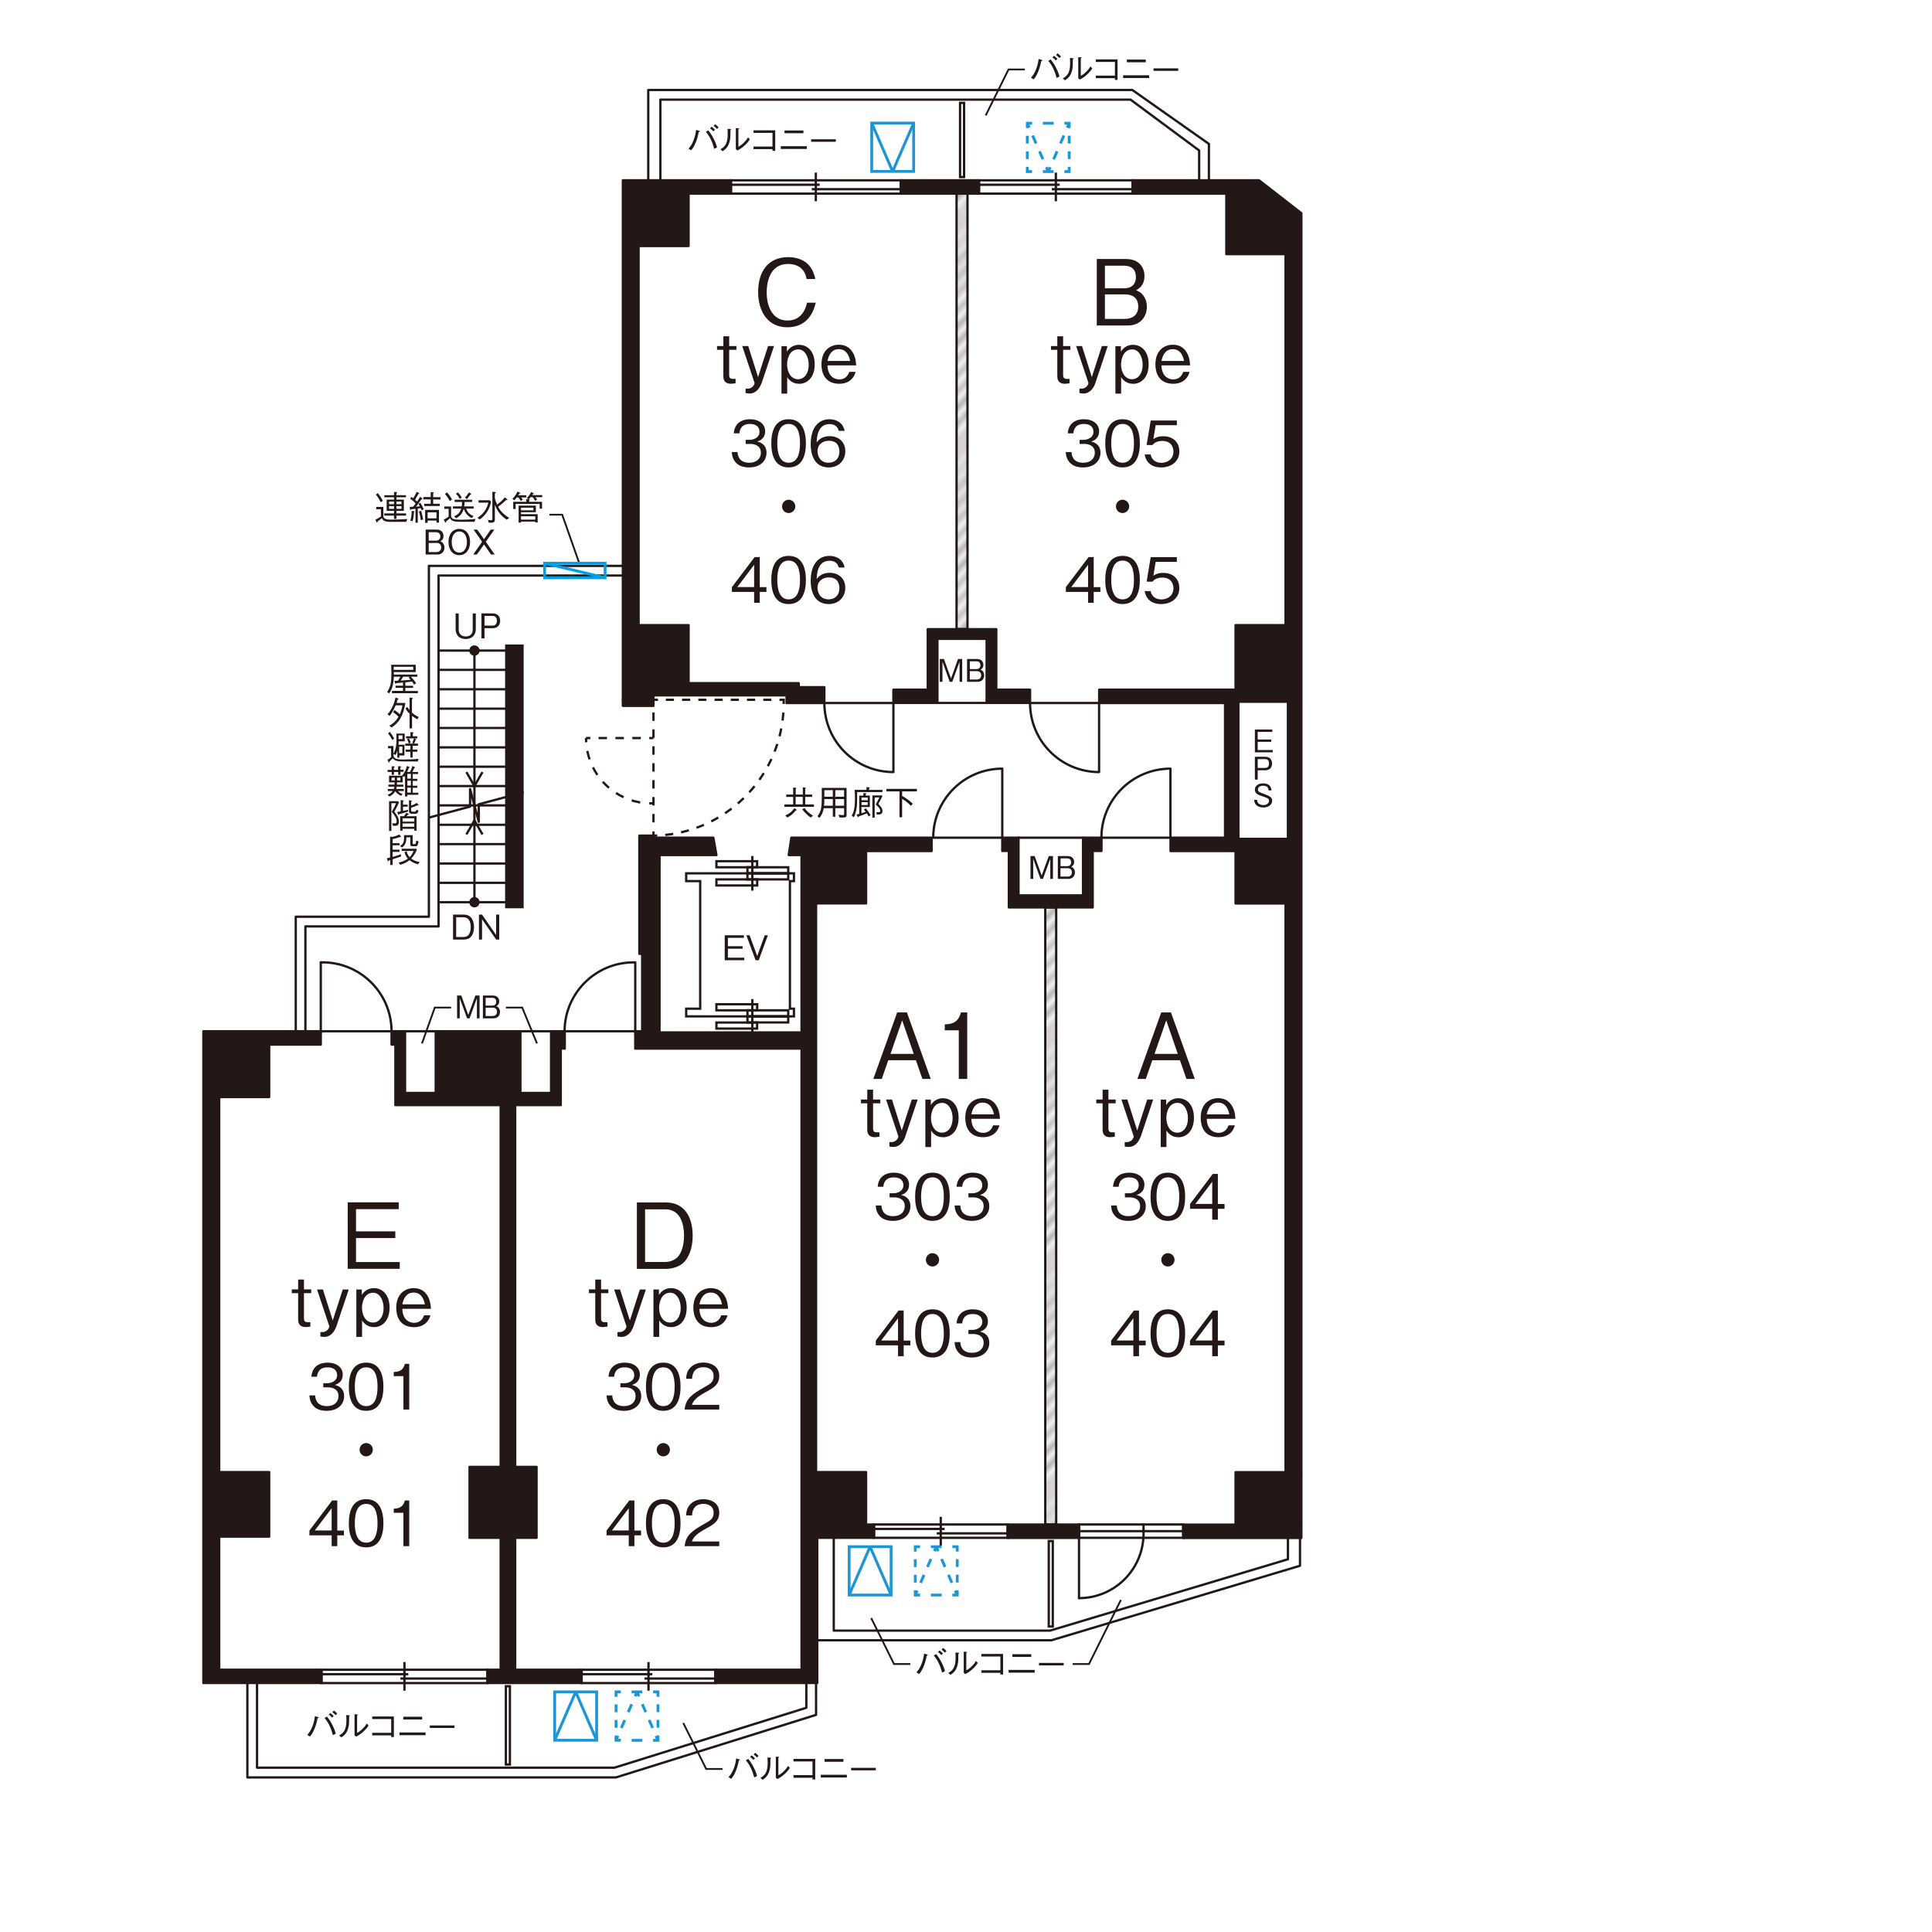 <?xml version="1.0" encoding="UTF-8"?> <svg xmlns="http://www.w3.org/2000/svg" xmlns:xlink="http://www.w3.org/1999/xlink" id="_レイヤー_2" viewBox="0 0 226.09 226.09"><defs><style>.cls-1{clip-path:url(#clippath);}.cls-2,.cls-3,.cls-4,.cls-5,.cls-6,.cls-7,.cls-8,.cls-9,.cls-10,.cls-11,.cls-12,.cls-13,.cls-14,.cls-15,.cls-16,.cls-17,.cls-18,.cls-19,.cls-20,.cls-21{fill:none;}.cls-2,.cls-22,.cls-23,.cls-24{stroke-width:0px;}.cls-3,.cls-4,.cls-8,.cls-12,.cls-19{stroke-width:.33px;}.cls-3,.cls-8,.cls-12,.cls-19{stroke:#1e95d4;}.cls-4{stroke:#00a0e9;}.cls-5{stroke-width:.21px;}.cls-5,.cls-6,.cls-7,.cls-9,.cls-10,.cls-11,.cls-13,.cls-14,.cls-16,.cls-17,.cls-18,.cls-20,.cls-21{stroke:#231815;}.cls-6,.cls-7,.cls-9,.cls-10,.cls-11,.cls-13,.cls-16,.cls-17,.cls-20,.cls-21{stroke-width:.27px;}.cls-7{stroke-dasharray:0 0 .99 .99;}.cls-8{stroke-dasharray:0 0 1.01 1.01;}.cls-9{stroke-dasharray:0 0 1.02 1.02;}.cls-10,.cls-18{stroke-miterlimit:10;}.cls-10,.cls-21{stroke-linecap:square;}.cls-11,.cls-14,.cls-15{stroke-linecap:round;}.cls-11,.cls-14,.cls-15,.cls-20{stroke-linejoin:round;}.cls-12{stroke-dasharray:0 0 .91 .91;}.cls-25{clip-path:url(#clippath-1);}.cls-26{clip-path:url(#clippath-4);}.cls-27{clip-path:url(#clippath-3);}.cls-28{clip-path:url(#clippath-2);}.cls-29{clip-path:url(#clippath-6);}.cls-13{stroke-dasharray:0 0 .95 .95;}.cls-14{stroke-width:0px;}.cls-15{stroke:#fff;stroke-width:.67px;}.cls-16{stroke-dasharray:0 0 .94 .94;}.cls-17{stroke-dasharray:0 0 .99 .99;}.cls-18{stroke-width:.23px;}.cls-22{fill:url(#Unnamed_Pattern_3);}.cls-19{stroke-dasharray:0 0 1.26 1.26;}.cls-23{fill:#231815;}.cls-24{fill:#efefef;}.cls-21{stroke-linejoin:bevel;}</style><clipPath id="clippath"><rect class="cls-2" width="226.09" height="226.09"></rect></clipPath><clipPath id="clippath-1"><rect class="cls-2" x="-318.93" y="-153.85" width="792.91" height="560.7"></rect></clipPath><clipPath id="clippath-2"><rect class="cls-2" width="25.8" height="27.78"></rect></clipPath><pattern id="Unnamed_Pattern_3" x="0" y="0" width="25.8" height="27.78" patternTransform="translate(-16167.32 -9086.03) rotate(135) scale(.67 -.67)" patternUnits="userSpaceOnUse" viewBox="0 0 25.8 27.78"><rect class="cls-2" width="25.8" height="27.78"></rect><g class="cls-28"><line class="cls-18" y1="26.79" x2="25.8" y2="26.79"></line><line class="cls-18" y1="24.8" x2="25.8" y2="24.8"></line><line class="cls-18" y1="22.82" x2="25.8" y2="22.82"></line><line class="cls-18" y1="20.83" x2="25.8" y2="20.83"></line><line class="cls-18" y1="18.85" x2="25.8" y2="18.85"></line><line class="cls-18" y1="16.87" x2="25.8" y2="16.87"></line><line class="cls-18" y1="14.88" x2="25.8" y2="14.88"></line><line class="cls-18" y1="12.9" x2="25.8" y2="12.9"></line><line class="cls-18" y1="10.91" x2="25.8" y2="10.91"></line><line class="cls-18" y1="8.93" x2="25.8" y2="8.93"></line><line class="cls-18" y1="6.94" x2="25.8" y2="6.94"></line><line class="cls-18" y1="4.96" x2="25.8" y2="4.96"></line><line class="cls-18" y1="2.97" x2="25.8" y2="2.97"></line><line class="cls-18" y1=".99" x2="25.8" y2=".99"></line></g></pattern><clipPath id="clippath-3"><rect class="cls-2" x="-318.93" y="-153.85" width="792.91" height="560.7"></rect></clipPath><clipPath id="clippath-4"><rect class="cls-2" x="-318.93" y="-153.85" width="792.91" height="560.7"></rect></clipPath><clipPath id="clippath-6"><rect class="cls-2" x="-318.93" y="-153.85" width="792.91" height="560.7"></rect></clipPath></defs><g id="_レイヤー_1-2"><g class="cls-1"><g class="cls-25"><rect class="cls-10" x="112.35" y="12.04" width=".47" height="8.68"></rect><polyline class="cls-11" points="140.33 21.1 140.33 17.61 132.3 11.66 77.28 11.66 77.28 21.1"></polyline><polyline class="cls-11" points="141.47 21.1 141.47 16.84 132.51 10.53 75.86 10.53 75.86 21.1"></polyline><polyline class="cls-11" points="95.64 191.95 123.05 191.95 152.13 183.23 152.13 179.96"></polyline><polyline class="cls-11" points="72.89 66.22 50.19 66.22 50.19 107.28 34.61 107.28 34.61 120.68"></polyline><polyline class="cls-11" points="72.89 67.35 51.32 67.35 51.32 108.41 35.74 108.41 35.74 120.68"></polyline><polyline class="cls-11" points="95.5 196.95 95.5 200.68 72.08 208 28.95 208 28.95 196.95"></polyline><polyline class="cls-11" points="30.08 196.95 30.08 206.86 71.91 206.86 94.36 199.85 94.36 196.95"></polyline><rect class="cls-10" x="122.73" y="180.34" width=".47" height="10"></rect><rect class="cls-10" x="59.2" y="197.33" width=".47" height="9.16"></rect><rect class="cls-3" x="102.01" y="14.4" width="4.91" height="5.66"></rect><line class="cls-3" x1="102.01" y1="14.4" x2="104.46" y2="20.06"></line><line class="cls-3" x1="104.46" y1="20.06" x2="106.92" y2="14.4"></line><polyline class="cls-3" points="120.78 14.42 120.22 14.42 120.22 14.99"></polyline><line class="cls-12" x1="120.22" y1="15.89" x2="120.22" y2="19.06"></line><polyline class="cls-3" points="120.22 19.52 120.22 20.08 120.78 20.08"></polyline><line class="cls-19" x1="122.04" y1="20.08" x2="123.93" y2="20.08"></line><polyline class="cls-3" points="124.56 20.08 125.12 20.08 125.12 19.52"></polyline><line class="cls-12" x1="125.12" y1="18.61" x2="125.12" y2="15.44"></line><polyline class="cls-3" points="125.12 14.99 125.12 14.42 124.56 14.42"></polyline><line class="cls-19" x1="123.3" y1="14.42" x2="121.41" y2="14.42"></line><line class="cls-3" x1="120.22" y1="14.42" x2="120.44" y2="14.94"></line><line class="cls-8" x1="120.84" y1="15.86" x2="122.25" y2="19.1"></line><line class="cls-3" x1="122.45" y1="19.56" x2="122.67" y2="20.08"></line><line class="cls-3" x1="122.67" y1="20.08" x2="122.9" y2="19.56"></line><line class="cls-8" x1="123.3" y1="18.64" x2="124.7" y2="15.4"></line><line class="cls-3" x1="124.9" y1="14.94" x2="125.12" y2="14.42"></line><rect class="cls-3" x="99.37" y="181" width="4.91" height="5.66"></rect><line class="cls-3" x1="104.28" y1="186.66" x2="101.82" y2="181"></line><line class="cls-3" x1="101.82" y1="181" x2="99.37" y2="186.66"></line><polyline class="cls-3" points="111.45 186.66 112.02 186.66 112.02 186.1"></polyline><line class="cls-12" x1="112.02" y1="185.19" x2="112.02" y2="182.02"></line><polyline class="cls-3" points="112.02 181.57 112.02 181 111.45 181"></polyline><line class="cls-19" x1="110.19" y1="181" x2="108.3" y2="181"></line><polyline class="cls-3" points="107.67 181 107.11 181 107.11 181.57"></polyline><line class="cls-12" x1="107.11" y1="182.47" x2="107.11" y2="185.64"></line><polyline class="cls-3" points="107.11 186.1 107.11 186.66 107.67 186.66"></polyline><line class="cls-19" x1="108.93" y1="186.66" x2="110.82" y2="186.66"></line><line class="cls-3" x1="112.02" y1="186.66" x2="111.79" y2="186.14"></line><line class="cls-8" x1="111.39" y1="185.22" x2="109.99" y2="181.98"></line><line class="cls-3" x1="109.79" y1="181.52" x2="109.56" y2="181"></line><line class="cls-3" x1="109.56" y1="181" x2="109.34" y2="181.52"></line><line class="cls-8" x1="108.94" y1="182.45" x2="107.53" y2="185.68"></line><line class="cls-3" x1="107.33" y1="186.14" x2="107.11" y2="186.66"></line><rect class="cls-3" x="64.91" y="197.99" width="4.91" height="5.66"></rect><line class="cls-3" x1="69.82" y1="203.66" x2="67.37" y2="197.99"></line><line class="cls-3" x1="67.37" y1="197.99" x2="64.91" y2="203.66"></line><polyline class="cls-3" points="76.43 203.66 77 203.66 77 203.09"></polyline><line class="cls-12" x1="77" y1="202.18" x2="77" y2="199.01"></line><polyline class="cls-3" points="77 198.56 77 197.99 76.43 197.99"></polyline><line class="cls-19" x1="75.17" y1="197.99" x2="73.28" y2="197.99"></line><polyline class="cls-3" points="72.65 197.99 72.09 197.99 72.09 198.56"></polyline><line class="cls-12" x1="72.09" y1="199.46" x2="72.09" y2="202.64"></line><polyline class="cls-3" points="72.09 203.09 72.09 203.65 72.65 203.65"></polyline><line class="cls-19" x1="73.91" y1="203.66" x2="75.8" y2="203.66"></line><line class="cls-3" x1="77" y1="203.66" x2="76.77" y2="203.14"></line><line class="cls-8" x1="76.37" y1="202.21" x2="74.97" y2="198.97"></line><line class="cls-3" x1="74.77" y1="198.51" x2="74.54" y2="197.99"></line><line class="cls-3" x1="74.54" y1="197.99" x2="74.32" y2="198.51"></line><line class="cls-8" x1="73.92" y1="199.44" x2="72.51" y2="202.67"></line><line class="cls-3" x1="72.31" y1="203.14" x2="72.09" y2="203.66"></line><polyline class="cls-11" points="150.72 179.96 150.72 182.47 122.88 190.82 97.57 190.82 97.57 179.96"></polyline><rect class="cls-24" x="111.94" y="22.65" width="1.28" height="50.97"></rect><rect class="cls-6" x="111.94" y="22.65" width="1.28" height="50.97"></rect><rect class="cls-22" x="111.94" y="22.65" width="1.28" height="50.97"></rect><rect class="cls-24" x="122.32" y="106.19" width="1.28" height="72.21"></rect><rect class="cls-6" x="122.32" y="106.19" width="1.28" height="72.21"></rect><rect class="cls-22" x="122.32" y="106.19" width="1.28" height="72.21"></rect><line class="cls-11" x1="51.32" y1="76.13" x2="59.11" y2="76.13"></line><line class="cls-11" x1="51.32" y1="78.39" x2="59.11" y2="78.39"></line><line class="cls-11" x1="51.32" y1="80.66" x2="59.11" y2="80.66"></line><line class="cls-11" x1="51.32" y1="82.93" x2="59.11" y2="82.93"></line><line class="cls-11" x1="51.32" y1="85.19" x2="59.11" y2="85.19"></line><line class="cls-11" x1="51.32" y1="87.46" x2="59.11" y2="87.46"></line><line class="cls-11" x1="51.32" y1="89.72" x2="59.11" y2="89.72"></line><line class="cls-11" x1="51.32" y1="91.99" x2="59.11" y2="91.99"></line><line class="cls-11" x1="51.32" y1="94.25" x2="59.11" y2="94.25"></line><line class="cls-11" x1="51.32" y1="96.52" x2="59.11" y2="96.52"></line><line class="cls-11" x1="51.32" y1="98.78" x2="59.11" y2="98.78"></line><line class="cls-11" x1="51.32" y1="101.05" x2="59.11" y2="101.05"></line><line class="cls-11" x1="51.32" y1="105.58" x2="59.05" y2="105.58"></line><line class="cls-11" x1="51.32" y1="103.31" x2="59.11" y2="103.31"></line><polyline class="cls-20" points="50.19 95.68 55.01 94.39 55.01 92.34 56.03 96.17 56.03 94.12 61.28 92.71"></polyline><line class="cls-11" x1="55.52" y1="94.25" x2="55.52" y2="76.13"></line><line class="cls-11" x1="55.52" y1="105.58" x2="55.52" y2="94.25"></line><rect class="cls-6" x="87.47" y="102.2" width="4.77" height=".71"></rect><rect class="cls-6" x="83.84" y="102.91" width="4.77" height=".71"></rect><rect class="cls-6" x="87.47" y="101.49" width="4.77" height=".71"></rect><rect class="cls-6" x="83.84" y="100.78" width="4.76" height=".71"></rect><line class="cls-21" x1="88.04" y1="100.31" x2="88.04" y2="104.09"></line><rect class="cls-6" x="87.47" y="118.23" width="4.77" height=".71"></rect><rect class="cls-6" x="83.84" y="117.52" width="4.77" height=".71"></rect><rect class="cls-6" x="87.47" y="118.94" width="4.77" height=".71"></rect><rect class="cls-6" x="83.84" y="119.66" width="4.76" height=".71"></rect><line class="cls-21" x1="88.04" y1="120.83" x2="88.04" y2="117.05"></line><polygon class="cls-10" points="92.44 103.11 92.91 103.11 92.91 102.2 80.3 102.2 80.3 103.11 81.94 103.11 81.94 118.04 80.3 118.04 80.3 118.94 92.91 118.94 92.91 118.04 92.44 118.04 92.44 103.11"></polygon><g class="cls-27"><path class="cls-11" d="m45.82,120.54c-.09-4.46-3.78-8.01-8.24-7.92,0,0-.02,0-.03,0"></path><path class="cls-11" d="m74.34,120.83v-8.21h-.19c-4.4,0-7.99,3.52-8.08,7.92"></path><line class="cls-11" x1="37.54" y1="120.83" x2="37.54" y2="112.62"></line><line class="cls-11" x1="109.7" y1="82.26" x2="115.46" y2="82.26"></line><line class="cls-11" x1="126.74" y1="98.03" x2="119.19" y2="98.03"></line><line class="cls-11" x1="66.09" y1="120.68" x2="74.34" y2="120.68"></line><line class="cls-11" x1="47.4" y1="120.68" x2="50.99" y2="120.68"></line><line class="cls-11" x1="60.9" y1="120.68" x2="64.49" y2="120.68"></line><line class="cls-11" x1="45.82" y1="120.68" x2="37.54" y2="120.68"></line><line class="cls-6" x1="95.47" y1="23.55" x2="95.47" y2="20.2"></line><line class="cls-6" x1="85.54" y1="21.62" x2="95.92" y2="21.62"></line><line class="cls-6" x1="95" y1="22.14" x2="105.41" y2="22.14"></line><rect class="cls-6" x="85.54" y="21.1" width="19.87" height="1.56"></rect><line class="cls-6" x1="123.56" y1="23.55" x2="123.56" y2="20.2"></line><line class="cls-6" x1="114.56" y1="21.62" x2="124.01" y2="21.62"></line><line class="cls-6" x1="123.09" y1="22.14" x2="132.55" y2="22.14"></line><rect class="cls-6" x="114.56" y="21.1" width="17.98" height="1.56"></rect><line class="cls-6" x1="138.46" y1="179.18" x2="126.27" y2="179.18"></line><rect class="cls-6" x="126.27" y="178.4" width="12.19" height="1.56"></rect><line class="cls-6" x1="110.09" y1="180.86" x2="110.09" y2="177.51"></line><line class="cls-6" x1="102.28" y1="178.92" x2="110.54" y2="178.92"></line><line class="cls-6" x1="109.62" y1="179.44" x2="117.91" y2="179.44"></line><rect class="cls-6" x="102.28" y="178.4" width="15.63" height="1.56"></rect><line class="cls-6" x1="75.89" y1="197.85" x2="75.89" y2="194.5"></line><line class="cls-6" x1="68.06" y1="195.92" x2="76.34" y2="195.92"></line><line class="cls-6" x1="75.42" y1="196.43" x2="83.71" y2="196.43"></line><rect class="cls-6" x="68.06" y="195.4" width="15.65" height="1.56"></rect><line class="cls-6" x1="47.33" y1="197.85" x2="47.33" y2="194.5"></line><line class="cls-6" x1="37.62" y1="195.92" x2="47.78" y2="195.92"></line><line class="cls-6" x1="46.86" y1="196.43" x2="57.04" y2="196.43"></line><rect class="cls-6" x="37.62" y="195.4" width="19.42" height="1.56"></rect><path class="cls-11" d="m126.27,187.02c4.14,0,7.51-3.34,7.55-7.48v-1.13"></path><line class="cls-11" x1="126.27" y1="178.41" x2="126.27" y2="187.02"></line><line class="cls-6" x1="76.47" y1="86.37" x2="75.98" y2="86.37"></line><line class="cls-7" x1="74.99" y1="86.37" x2="69.57" y2="86.37"></line><line class="cls-6" x1="69.08" y1="86.37" x2="68.58" y2="86.37"></line><path class="cls-6" d="m68.58,86.37c0,.16,0,.33.02.49"></path><path class="cls-9" d="m68.73,87.88c.65,3.26,3.37,5.77,6.74,6.1"></path><path class="cls-6" d="m75.98,94.01c.08,0,.17,0,.26,0h.24"></path><path class="cls-6" d="m76.42,97.79c.16,0,.33,0,.49-.01"></path><path class="cls-16" d="m77.85,97.71c7.61-.79,13.58-7.1,13.85-14.86"></path><polyline class="cls-6" points="91.71 82.38 91.71 81.89 91.22 81.89"></polyline><line class="cls-13" x1="90.27" y1="81.89" x2="77.48" y2="81.89"></line><line class="cls-6" x1="77" y1="81.89" x2="76.51" y2="81.89"></line><line class="cls-6" x1="76.47" y1="81.89" x2="76.47" y2="82.38"></line><line class="cls-17" x1="76.47" y1="83.37" x2="76.47" y2="96.8"></line><line class="cls-6" x1="76.47" y1="97.3" x2="76.47" y2="97.79"></line><path class="cls-11" d="m117.29,89.95c-4.46,0-8.08,3.62-8.08,8.08h8.08v-8.08Z"></path><path class="cls-11" d="m136.97,89.95c-4.46,0-8.08,3.62-8.08,8.08h8.08v-8.08Z"></path><path class="cls-11" d="m128.62,90.35c-4.46,0-8.08-3.62-8.08-8.08h8.08v8.08Z"></path><path class="cls-11" d="m104.55,90.35c-4.46,0-8.08-3.62-8.08-8.08h8.08v8.08Z"></path></g><rect class="cls-23" x="59.11" y="75.42" width="2.17" height="30.87"></rect><rect class="cls-14" x="59.11" y="75.42" width="2.17" height="30.87"></rect><polygon class="cls-23" points="108.57 73.63 108.57 80.71 104.55 80.71 104.55 82.26 109.7 82.26 109.7 74.76 115.46 74.76 115.46 82.26 120.54 82.26 120.54 80.71 116.59 80.71 116.59 73.63 108.57 73.63"></polygon><polygon class="cls-11" points="108.57 73.63 108.57 80.71 104.55 80.71 104.55 82.26 109.7 82.26 109.7 74.76 115.46 74.76 115.46 82.26 120.54 82.26 120.54 80.71 116.59 80.71 116.59 73.63 108.57 73.63"></polygon><polygon class="cls-23" points="128.9 98.03 126.74 98.03 126.74 104.78 119.19 104.78 119.19 98.03 117.29 98.03 117.29 99.58 118.06 99.58 118.06 106.19 127.87 106.19 127.87 99.58 128.9 99.58 128.9 98.03"></polygon><polygon class="cls-11" points="128.9 98.03 126.74 98.03 126.74 104.78 119.19 104.78 119.19 98.03 117.29 98.03 117.29 99.58 118.06 99.58 118.06 106.19 127.87 106.19 127.87 99.58 128.9 99.58 128.9 98.03"></polygon><polygon class="cls-23" points="37.62 195.4 25.65 195.4 25.65 179.82 31.5 179.82 31.5 172.27 25.65 172.27 25.65 128.38 31.5 128.38 31.5 122.24 37.54 122.24 37.54 120.68 23.8 120.68 23.8 196.95 37.62 196.95 37.62 195.4"></polygon><polygon class="cls-11" points="37.62 195.4 25.65 195.4 25.65 179.82 31.5 179.82 31.5 172.27 25.65 172.27 25.65 128.38 31.5 128.38 31.5 122.24 37.54 122.24 37.54 120.68 23.8 120.68 23.8 196.95 37.62 196.95 37.62 195.4"></polygon><polygon class="cls-23" points="60.29 195.4 60.29 179.96 62.79 179.96 62.79 171.66 60.29 171.66 60.29 129.32 65.62 129.32 65.62 122.71 66.09 122.71 66.09 120.68 64.49 120.68 64.49 127.9 60.9 127.9 60.9 120.68 50.99 120.68 50.99 127.9 47.4 127.9 47.4 120.68 45.82 120.68 45.82 122.24 46.27 122.24 46.27 129.32 58.59 129.32 58.59 171.66 54.95 171.66 54.95 179.96 58.59 179.96 58.59 195.4 57.04 195.4 57.04 196.95 68.06 196.95 68.06 195.4 60.29 195.4"></polygon><polygon class="cls-11" points="60.29 195.4 60.29 179.96 62.79 179.96 62.79 171.66 60.29 171.66 60.29 129.32 65.62 129.32 65.62 122.71 66.09 122.71 66.09 120.68 64.49 120.68 64.49 127.9 60.9 127.9 60.9 120.68 50.99 120.68 50.99 127.9 47.4 127.9 47.4 120.68 45.82 120.68 45.82 122.24 46.27 122.24 46.27 129.32 58.59 129.32 58.59 171.66 54.95 171.66 54.95 179.96 58.59 179.96 58.59 195.4 57.04 195.4 57.04 196.95 68.06 196.95 68.06 195.4 60.29 195.4"></polygon><polygon class="cls-23" points="93.47 79.95 80.58 79.95 80.58 73.16 74.73 73.16 74.73 28.79 80.58 28.79 80.58 22.66 85.54 22.66 85.54 21.1 72.89 21.1 72.89 81.89 76.47 81.89 76.47 81.37 92.05 81.37 92.05 82.27 96.47 82.27 96.47 80.42 93.47 80.42 93.47 79.95"></polygon><polygon class="cls-11" points="93.47 79.95 80.58 79.95 80.58 73.16 74.73 73.16 74.73 28.79 80.58 28.79 80.58 22.66 85.54 22.66 85.54 21.1 72.89 21.1 72.89 81.89 76.47 81.89 76.47 81.37 92.05 81.37 92.05 82.27 96.47 82.27 96.47 80.42 93.47 80.42 93.47 79.95"></polygon><rect class="cls-23" x="105.41" y="21.1" width="9.16" height="1.56"></rect><rect class="cls-11" x="105.41" y="21.1" width="9.16" height="1.56"></rect><rect class="cls-23" x="117.92" y="178.41" width="8.35" height="1.56"></rect><rect class="cls-11" x="117.92" y="178.41" width="8.35" height="1.56"></rect><path class="cls-23" d="m147.33,21.1h-14.78v1.56h10.96v7.08h6.93v43.42h-5.85v7.55h-15.96v1.56h14.73v15.76h-6.38v1.56h7.61v6.14h5.85v66.55h-5.85v6.14h-6.12v1.56h13.82V24.95l-4.95-3.85Zm3.39,77.07h-5.8v-16.05h5.8v16.05Z"></path><path class="cls-11" d="m147.33,21.1h-14.78v1.56h10.96v7.08h6.93v43.42h-5.85v7.55h-15.96v1.56h14.73v15.76h-6.38v1.56h7.61v6.14h5.85v66.55h-5.85v6.14h-6.12v1.56h13.82V24.95l-4.95-3.85Zm3.39,77.07h-5.8v-16.05h5.8v16.05Z"></path><polygon class="cls-23" points="101.35 105.72 101.35 99.59 109.02 99.59 109.02 98.03 92.61 98.03 92.3 100.06 93.8 100.06 93.8 120.82 77.18 120.82 77.18 100.06 83.84 100.06 83.48 98.03 76.47 98.03 76.47 97.79 74.82 97.79 74.82 111.62 75.15 111.62 75.15 120.68 74.34 120.68 74.34 122.71 93.8 122.71 93.8 195.4 83.71 195.4 83.71 196.95 95.64 196.95 95.64 179.96 102.28 179.96 102.28 178.41 101.35 178.41 101.35 172.27 95.5 172.27 95.5 105.72 101.35 105.72"></polygon><polygon class="cls-11" points="101.35 105.72 101.35 99.59 109.02 99.59 109.02 98.03 92.61 98.03 92.3 100.06 93.8 100.06 93.8 120.82 77.18 120.82 77.18 100.06 83.84 100.06 83.48 98.03 76.47 98.03 76.47 97.79 74.82 97.79 74.82 111.62 75.15 111.62 75.15 120.68 74.34 120.68 74.34 122.71 93.8 122.71 93.8 195.4 83.71 195.4 83.71 196.95 95.64 196.95 95.64 179.96 102.28 179.96 102.28 178.41 101.35 178.41 101.35 172.27 95.5 172.27 95.5 105.72 101.35 105.72"></polygon><rect class="cls-23" x="72.89" y="81.89" width="3.58" height=".71"></rect><rect class="cls-11" x="72.89" y="81.89" width="3.58" height=".71"></rect><g class="cls-26"><path class="cls-23" d="m92.13,38.3c-2.24,0-3.41-1.81-3.41-4.13s1.11-4.08,3.53-4.08c.52,0,1.89.11,2.63,1.23.36.54.47,1.03.53,1.33h-1.02c-.23-1.43-1.33-1.76-2.16-1.76-2.36,0-2.51,2.58-2.51,3.32-.01,1.5.6,3.3,2.43,3.3s2.2-1.69,2.29-2.09h1.02c-.37,1.62-1.35,2.88-3.34,2.88"></path><path class="cls-23" d="m85.33,40.94v2.95c0,.45.26.45.57.45h.18v.51c-.3.04-.41.06-.55.06-.43,0-.88-.18-.88-.85v-3.12h-.74v-.44h.74v-1.15h.68v1.15h.85v.44h-.85Z"></path><path class="cls-23" d="m89.09,44.89c-.07.22-.45,1.16-1.38,1.16-.11,0-.3-.02-.46-.05v-.52h.25c.61,0,.83-.58.8-.67l-1.44-4.31h.7l1.15,3.63,1.17-3.63h.7l-1.47,4.39Z"></path><path class="cls-23" d="m93.51,44.91c-.18,0-.9,0-1.39-.78v1.93h-.67v-5.55h.64v.64c.36-.58.91-.8,1.41-.8.98,0,1.84.74,1.84,2.28s-.86,2.29-1.84,2.29m-.07-4.03c-1.14,0-1.32,1.3-1.32,1.76,0,.87.43,1.73,1.28,1.73.76,0,1.25-.71,1.25-1.69s-.49-1.8-1.21-1.8"></path><path class="cls-23" d="m96.84,42.76c.03,1.25.78,1.64,1.37,1.64.83,0,1.08-.62,1.18-.88h.74c-.29,1.02-1.08,1.39-1.9,1.39-1.75,0-2.1-1.35-2.1-2.26,0-1.74,1.13-2.31,2.04-2.31.97,0,1.45.54,1.72,1.08.25.51.28,1.01.3,1.34h-3.35Zm1.33-1.9c-.81,0-1.18.62-1.33,1.38h2.64c-.05-.27-.26-1.38-1.32-1.38"></path><path class="cls-23" d="m87.66,54.7c-.62,0-1.28-.15-1.68-.73-.29-.41-.32-.79-.34-1.07h.67c.02.28.09,1.25,1.37,1.25.9,0,1.36-.52,1.36-1.17,0-.78-.65-1.03-1.22-1.03h-.56v-.48h.48c.41,0,1.14-.23,1.14-.94,0-.41-.23-.92-1.13-.92-.35,0-.72.09-.95.37-.22.26-.25.53-.27.73h-.66c.1-1.3,1.07-1.65,1.89-1.65,1.07,0,1.78.57,1.78,1.4,0,.91-.7,1.14-.93,1.21.3.08,1.09.28,1.09,1.32,0,.95-.74,1.71-2.03,1.71"></path><path class="cls-23" d="m92.29,54.7c-1.64,0-2.03-1.47-2.03-2.82s.39-2.82,2.03-2.82,2.02,1.49,2.02,2.82-.38,2.82-2.02,2.82m0-5.09c-1.05,0-1.33,1.07-1.33,2.27s.31,2.27,1.33,2.27,1.33-1.03,1.33-2.27-.3-2.27-1.33-2.27"></path><path class="cls-23" d="m96.98,54.7c-1.83,0-2.11-1.77-2.11-2.7,0-1.9.86-2.94,2.2-2.94.69,0,1.57.32,1.77,1.36h-.69c-.05-.2-.21-.79-1.08-.79-1.41,0-1.48,1.6-1.5,2.15.27-.38.72-.74,1.52-.74.96,0,1.83.59,1.83,1.76,0,1.06-.75,1.9-1.94,1.9m.99-2.72c-.23-.3-.61-.4-.97-.4-.67,0-1.33.39-1.33,1.21,0,.54.29,1.36,1.29,1.36.76,0,1.27-.49,1.27-1.3,0-.24-.05-.59-.26-.87"></path><path class="cls-23" d="m93.07,59.26c0,.43-.35.78-.78.78s-.77-.35-.77-.78.35-.78.77-.78.78.34.78.78"></path><path class="cls-23" d="m88.91,69.27v1.27h-.66v-1.27h-2.6v-.56l2.66-3.52h.6v3.52h.78v.56h-.78Zm-.66-3.17l-1.97,2.6h1.97v-2.6Z"></path><path class="cls-23" d="m92.29,70.69c-1.64,0-2.03-1.47-2.03-2.82s.39-2.82,2.03-2.82,2.02,1.49,2.02,2.82-.38,2.82-2.02,2.82m0-5.09c-1.05,0-1.33,1.07-1.33,2.27s.31,2.27,1.33,2.27,1.33-1.03,1.33-2.27-.3-2.27-1.33-2.27"></path><path class="cls-23" d="m96.98,70.69c-1.83,0-2.11-1.77-2.11-2.7,0-1.9.86-2.94,2.2-2.94.69,0,1.57.32,1.77,1.36h-.69c-.05-.2-.21-.79-1.08-.79-1.41,0-1.48,1.6-1.5,2.15.27-.38.72-.74,1.52-.74.96,0,1.83.59,1.83,1.76,0,1.06-.75,1.9-1.94,1.9m.99-2.72c-.23-.3-.61-.4-.97-.4-.67,0-1.33.39-1.33,1.21,0,.54.29,1.36,1.29,1.36.76,0,1.27-.49,1.27-1.3,0-.24-.05-.59-.26-.87"></path><path class="cls-23" d="m131.97,38.09h-3.62v-7.78h3.42c1.52,0,2.16.98,2.16,1.99,0,1.09-.64,1.47-.98,1.67.29.12.6.25.9.69.27.39.36.85.36,1.25,0,1.03-.64,2.18-2.24,2.18m-.42-7h-2.25v2.65h2.25c.87,0,1.38-.47,1.38-1.33s-.52-1.32-1.38-1.32m.1,3.36h-2.35v2.87h2.35c.82,0,1.55-.42,1.55-1.44s-.65-1.43-1.55-1.43"></path><path class="cls-23" d="m124.41,40.94v2.95c0,.45.26.45.57.45h.18v.51c-.3.04-.41.06-.55.06-.43,0-.88-.18-.88-.85v-3.12h-.74v-.44h.74v-1.15h.68v1.15h.85v.44h-.85Z"></path><path class="cls-23" d="m128.16,44.89c-.07.22-.45,1.16-1.38,1.16-.11,0-.3-.02-.46-.05v-.52h.25c.61,0,.83-.58.8-.67l-1.44-4.31h.69l1.15,3.63,1.17-3.63h.69l-1.47,4.39Z"></path><path class="cls-23" d="m132.59,44.91c-.18,0-.9,0-1.39-.78v1.93h-.67v-5.55h.64v.64c.36-.58.91-.8,1.41-.8.97,0,1.84.74,1.84,2.28s-.86,2.29-1.84,2.29m-.07-4.03c-1.14,0-1.32,1.3-1.32,1.76,0,.87.43,1.73,1.28,1.73.76,0,1.25-.71,1.25-1.69s-.49-1.8-1.21-1.8"></path><path class="cls-23" d="m135.92,42.76c.03,1.25.78,1.64,1.37,1.64.83,0,1.08-.62,1.18-.88h.74c-.29,1.02-1.08,1.39-1.9,1.39-1.75,0-2.1-1.35-2.1-2.26,0-1.74,1.13-2.31,2.04-2.31.97,0,1.45.54,1.72,1.08.25.51.28,1.01.3,1.34h-3.35Zm1.33-1.9c-.81,0-1.18.62-1.33,1.38h2.64c-.05-.27-.26-1.38-1.32-1.38"></path><path class="cls-23" d="m126.74,54.7c-.62,0-1.28-.15-1.68-.73-.29-.41-.32-.79-.34-1.07h.67c.02.28.09,1.25,1.37,1.25.9,0,1.36-.52,1.36-1.17,0-.78-.64-1.03-1.22-1.03h-.56v-.48h.48c.41,0,1.14-.23,1.14-.94,0-.41-.23-.92-1.13-.92-.35,0-.72.09-.95.37-.22.26-.25.53-.27.73h-.66c.1-1.3,1.07-1.65,1.89-1.65,1.07,0,1.78.57,1.78,1.4,0,.91-.7,1.14-.93,1.21.3.08,1.09.28,1.09,1.32,0,.95-.74,1.71-2.03,1.71"></path><path class="cls-23" d="m131.37,54.7c-1.64,0-2.03-1.47-2.03-2.82s.39-2.82,2.03-2.82,2.02,1.49,2.02,2.82-.38,2.82-2.02,2.82m0-5.09c-1.05,0-1.33,1.07-1.33,2.27s.31,2.27,1.33,2.27,1.33-1.03,1.33-2.27-.3-2.27-1.33-2.27"></path><path class="cls-23" d="m135.89,54.7c-1.16,0-1.78-.61-1.94-1.52h.7c.11.64.64.98,1.25.98.75,0,1.42-.45,1.42-1.31,0-.25-.09-1.25-1.3-1.25-.33,0-.85.08-1.15.48h-.69l.48-2.87h3.06v.55h-2.48l-.27,1.63c.19-.13.5-.34,1.14-.34,1.09,0,1.9.62,1.9,1.79s-.97,1.86-2.11,1.86"></path><path class="cls-23" d="m132.14,59.26c0,.43-.35.78-.78.78s-.77-.35-.77-.78.35-.78.77-.78.78.34.78.78"></path><path class="cls-23" d="m127.99,69.27v1.27h-.66v-1.27h-2.6v-.56l2.66-3.52h.6v3.52h.78v.56h-.78Zm-.66-3.17l-1.97,2.6h1.97v-2.6Z"></path><path class="cls-23" d="m131.37,70.69c-1.64,0-2.03-1.47-2.03-2.82s.39-2.82,2.03-2.82,2.02,1.49,2.02,2.82-.38,2.82-2.02,2.82m0-5.09c-1.05,0-1.33,1.07-1.33,2.27s.31,2.27,1.33,2.27,1.33-1.03,1.33-2.27-.3-2.27-1.33-2.27"></path><path class="cls-23" d="m135.89,70.69c-1.16,0-1.78-.61-1.94-1.52h.7c.11.64.64.98,1.25.98.75,0,1.42-.45,1.42-1.31,0-.25-.09-1.25-1.3-1.25-.33,0-.85.08-1.15.48h-.69l.48-2.87h3.06v.55h-2.48l-.27,1.63c.19-.13.5-.34,1.14-.34,1.09,0,1.9.62,1.9,1.79s-.97,1.86-2.11,1.86"></path><path class="cls-23" d="m138.84,126.26l-.76-2.19h-3.23l-.76,2.19h-.99l2.79-7.78h1.14l2.79,7.78h-.99Zm-2.37-6.84l-1.36,3.91h2.72l-1.35-3.91Z"></path><path class="cls-23" d="m129.71,129.11v2.95c0,.45.26.45.57.45h.18v.51c-.3.04-.41.06-.55.06-.43,0-.88-.18-.88-.85v-3.12h-.74v-.44h.74v-1.15h.68v1.15h.85v.44h-.85Z"></path><path class="cls-23" d="m133.46,133.06c-.07.22-.45,1.16-1.38,1.16-.11,0-.3-.02-.46-.05v-.52h.25c.61,0,.83-.58.8-.67l-1.44-4.31h.7l1.15,3.63,1.17-3.63h.7l-1.47,4.39Z"></path><path class="cls-23" d="m137.89,133.08c-.18,0-.9,0-1.39-.78v1.93h-.67v-5.55h.64v.64c.36-.58.91-.8,1.41-.8.98,0,1.84.74,1.84,2.28s-.86,2.29-1.84,2.29m-.07-4.03c-1.14,0-1.32,1.3-1.32,1.76,0,.87.43,1.73,1.28,1.73.76,0,1.25-.71,1.25-1.69s-.49-1.8-1.21-1.8"></path><path class="cls-23" d="m141.22,130.93c.03,1.25.78,1.64,1.37,1.64.83,0,1.08-.62,1.18-.88h.74c-.29,1.02-1.08,1.39-1.9,1.39-1.75,0-2.1-1.35-2.1-2.26,0-1.74,1.13-2.31,2.04-2.31.97,0,1.45.54,1.72,1.08.25.51.28,1.01.3,1.34h-3.35Zm1.33-1.9c-.81,0-1.18.62-1.33,1.38h2.64c-.05-.27-.26-1.38-1.32-1.38"></path><path class="cls-23" d="m132.04,142.87c-.62,0-1.28-.15-1.68-.73-.29-.41-.32-.79-.34-1.07h.67c.02.28.09,1.25,1.37,1.25.9,0,1.36-.52,1.36-1.17,0-.78-.65-1.03-1.22-1.03h-.56v-.48h.48c.41,0,1.14-.23,1.14-.94,0-.41-.23-.92-1.13-.92-.35,0-.72.09-.95.37-.22.26-.25.53-.27.73h-.66c.1-1.3,1.07-1.65,1.89-1.65,1.07,0,1.78.57,1.78,1.4,0,.91-.7,1.14-.93,1.21.3.08,1.09.28,1.09,1.32,0,.95-.74,1.71-2.03,1.71"></path><path class="cls-23" d="m136.67,142.87c-1.64,0-2.03-1.47-2.03-2.82s.39-2.82,2.03-2.82,2.02,1.49,2.02,2.82-.38,2.82-2.02,2.82m0-5.09c-1.05,0-1.33,1.07-1.33,2.27s.31,2.27,1.33,2.27,1.33-1.03,1.33-2.27-.3-2.27-1.33-2.27"></path><path class="cls-23" d="m142.52,141.46v1.27h-.66v-1.27h-2.6v-.56l2.66-3.52h.6v3.52h.78v.56h-.78Zm-.66-3.17l-1.97,2.6h1.97v-2.6Z"></path><path class="cls-23" d="m137.45,147.43c0,.43-.35.78-.78.78s-.77-.35-.77-.78.35-.78.77-.78.78.34.78.78"></path><path class="cls-23" d="m133.29,157.44v1.27h-.66v-1.27h-2.6v-.56l2.66-3.52h.6v3.52h.78v.56h-.78Zm-.66-3.17l-1.97,2.6h1.97v-2.6Z"></path><path class="cls-23" d="m136.67,158.86c-1.64,0-2.03-1.47-2.03-2.82s.39-2.82,2.03-2.82,2.02,1.49,2.02,2.82-.38,2.82-2.02,2.82m0-5.09c-1.05,0-1.33,1.07-1.33,2.27s.31,2.27,1.33,2.27,1.33-1.03,1.33-2.27-.3-2.27-1.33-2.27"></path><path class="cls-23" d="m142.52,157.44v1.27h-.66v-1.27h-2.6v-.56l2.66-3.52h.6v3.52h.78v.56h-.78Zm-.66-3.17l-1.97,2.6h1.97v-2.6Z"></path><path class="cls-23" d="m79.89,147.85c-.54.47-1.42.64-2,.64h-3.36v-7.78h3.36c2.13,0,3.17,1.6,3.17,3.91,0,1.47-.47,2.62-1.16,3.23m-2.03-6.33h-2.38v6.16h2.38c.64,0,1.22-.32,1.47-.62.43-.48.71-1.39.71-2.46,0-1.27-.38-3.08-2.19-3.08"></path><path class="cls-23" d="m70.34,151.33v2.95c0,.45.26.45.57.45h.18v.51c-.3.04-.41.06-.55.06-.43,0-.88-.18-.88-.85v-3.12h-.74v-.44h.74v-1.15h.68v1.15h.85v.44h-.85Z"></path><path class="cls-23" d="m74.1,155.29c-.07.22-.45,1.16-1.38,1.16-.11,0-.3-.02-.46-.05v-.52h.25c.61,0,.83-.58.8-.67l-1.44-4.31h.69l1.15,3.63,1.17-3.63h.7l-1.47,4.39Z"></path><path class="cls-23" d="m78.53,155.3c-.18,0-.9,0-1.39-.78v1.93h-.67v-5.55h.64v.64c.36-.58.91-.8,1.41-.8.98,0,1.84.74,1.84,2.28s-.86,2.29-1.84,2.29m-.07-4.03c-1.14,0-1.32,1.3-1.32,1.76,0,.87.43,1.73,1.28,1.73.76,0,1.25-.71,1.25-1.69s-.49-1.8-1.21-1.8"></path><path class="cls-23" d="m81.85,153.16c.03,1.25.78,1.64,1.37,1.64.83,0,1.08-.62,1.18-.88h.74c-.29,1.02-1.08,1.39-1.9,1.39-1.75,0-2.1-1.35-2.1-2.26,0-1.74,1.13-2.31,2.04-2.31.97,0,1.45.54,1.72,1.08.25.51.28,1.01.3,1.34h-3.35Zm1.33-1.9c-.81,0-1.18.62-1.33,1.38h2.64c-.05-.27-.26-1.38-1.32-1.38"></path><path class="cls-23" d="m73,165.1c-.62,0-1.28-.15-1.68-.73-.29-.41-.32-.79-.34-1.07h.67c.02.28.09,1.25,1.37,1.25.9,0,1.36-.52,1.36-1.17,0-.78-.64-1.03-1.22-1.03h-.56v-.48h.48c.41,0,1.14-.23,1.14-.94,0-.41-.23-.92-1.13-.92-.35,0-.72.09-.95.37-.22.26-.25.53-.27.73h-.66c.1-1.3,1.07-1.65,1.89-1.65,1.07,0,1.78.57,1.78,1.4,0,.91-.7,1.14-.93,1.21.3.08,1.09.28,1.09,1.32,0,.95-.74,1.71-2.03,1.71"></path><path class="cls-23" d="m77.62,165.1c-1.64,0-2.03-1.47-2.03-2.82s.39-2.82,2.03-2.82,2.02,1.49,2.02,2.82-.38,2.82-2.02,2.82m0-5.09c-1.05,0-1.33,1.07-1.33,2.27s.31,2.27,1.33,2.27,1.33-1.03,1.33-2.27-.3-2.27-1.33-2.27"></path><path class="cls-23" d="m80.12,164.95c.11-1.27.89-1.81,2.23-2.57.8-.45,1.16-.65,1.16-1.33,0-.84-.69-1.05-1.19-1.05-1.26,0-1.32,1.06-1.33,1.35h-.7c.02-.31.05-.83.48-1.29.51-.56,1.28-.61,1.54-.61.76,0,1.86.35,1.86,1.56,0,.95-.55,1.35-1.53,1.87-1.35.72-1.53,1.18-1.68,1.52h3.21v.55h-4.05Z"></path><path class="cls-23" d="m78.4,169.65c0,.43-.35.78-.78.78s-.77-.35-.77-.78.35-.78.77-.78.78.34.78.78"></path><path class="cls-23" d="m74.24,179.67v1.27h-.66v-1.27h-2.6v-.56l2.66-3.52h.6v3.52h.78v.56h-.78Zm-.66-3.17l-1.97,2.6h1.97v-2.6Z"></path><path class="cls-23" d="m77.62,181.08c-1.64,0-2.03-1.47-2.03-2.82s.39-2.82,2.03-2.82,2.02,1.49,2.02,2.82-.38,2.82-2.02,2.82m0-5.09c-1.05,0-1.33,1.07-1.33,2.27s.31,2.27,1.33,2.27,1.33-1.03,1.33-2.27-.3-2.27-1.33-2.27"></path><path class="cls-23" d="m80.12,180.94c.11-1.27.89-1.81,2.23-2.57.8-.45,1.16-.65,1.16-1.33,0-.84-.69-1.05-1.19-1.05-1.26,0-1.32,1.06-1.33,1.35h-.7c.02-.31.05-.83.48-1.29.51-.56,1.28-.61,1.54-.61.76,0,1.86.35,1.86,1.56,0,.95-.55,1.35-1.53,1.87-1.35.72-1.53,1.18-1.68,1.52h3.21v.55h-4.05Z"></path><polygon class="cls-23" points="40.69 148.48 40.69 140.7 46.66 140.7 46.66 141.5 41.66 141.5 41.66 144.1 46.26 144.1 46.26 144.88 41.66 144.88 41.66 147.69 46.78 147.69 46.78 148.48 40.69 148.48"></polygon><path class="cls-23" d="m35.57,151.33v2.95c0,.45.26.45.57.45h.18v.51c-.3.04-.41.06-.55.06-.43,0-.88-.18-.88-.85v-3.12h-.74v-.44h.74v-1.15h.68v1.15h.85v.44h-.85Z"></path><path class="cls-23" d="m39.33,155.29c-.07.22-.45,1.16-1.38,1.16-.11,0-.3-.02-.46-.05v-.52h.25c.61,0,.83-.58.8-.67l-1.44-4.31h.69l1.15,3.63,1.17-3.63h.7l-1.47,4.39Z"></path><path class="cls-23" d="m43.76,155.3c-.18,0-.9,0-1.39-.78v1.93h-.67v-5.55h.64v.64c.36-.58.91-.8,1.41-.8.97,0,1.84.74,1.84,2.28s-.86,2.29-1.84,2.29m-.07-4.03c-1.14,0-1.32,1.3-1.32,1.76,0,.87.43,1.73,1.28,1.73.76,0,1.25-.71,1.25-1.69s-.49-1.8-1.21-1.8"></path><path class="cls-23" d="m47.08,153.16c.03,1.25.78,1.64,1.37,1.64.83,0,1.08-.62,1.18-.88h.74c-.29,1.02-1.08,1.39-1.9,1.39-1.75,0-2.1-1.35-2.1-2.26,0-1.74,1.13-2.31,2.04-2.31.97,0,1.45.54,1.72,1.08.25.51.28,1.01.3,1.34h-3.35Zm1.33-1.9c-.81,0-1.18.62-1.33,1.38h2.64c-.05-.27-.26-1.38-1.32-1.38"></path><path class="cls-23" d="m38.23,165.1c-.62,0-1.28-.15-1.68-.73-.29-.41-.32-.79-.34-1.07h.67c.02.28.09,1.25,1.37,1.25.9,0,1.36-.52,1.36-1.17,0-.78-.64-1.03-1.22-1.03h-.56v-.48h.48c.41,0,1.14-.23,1.14-.94,0-.41-.23-.92-1.13-.92-.35,0-.72.09-.95.37-.22.26-.25.53-.27.73h-.66c.1-1.3,1.07-1.65,1.89-1.65,1.07,0,1.78.57,1.78,1.4,0,.91-.7,1.14-.93,1.21.3.08,1.09.28,1.09,1.32,0,.95-.74,1.71-2.03,1.71"></path><path class="cls-23" d="m42.85,165.1c-1.64,0-2.03-1.47-2.03-2.82s.39-2.82,2.03-2.82,2.02,1.49,2.02,2.82-.38,2.82-2.02,2.82m0-5.09c-1.05,0-1.33,1.07-1.33,2.27s.31,2.27,1.33,2.27,1.33-1.03,1.33-2.27-.3-2.27-1.33-2.27"></path><path class="cls-23" d="m47.21,164.95v-3.91h-1.13v-.48c.48-.03,1.07-.07,1.3-.96h.51v5.35h-.67Z"></path><path class="cls-23" d="m43.63,169.65c0,.43-.35.78-.78.78s-.77-.35-.77-.78.35-.78.77-.78.78.34.78.78"></path><path class="cls-23" d="m39.47,179.67v1.27h-.66v-1.27h-2.6v-.56l2.66-3.52h.6v3.52h.78v.56h-.78Zm-.66-3.17l-1.97,2.6h1.97v-2.6Z"></path><path class="cls-23" d="m42.85,181.08c-1.64,0-2.03-1.47-2.03-2.82s.39-2.82,2.03-2.82,2.02,1.49,2.02,2.82-.38,2.82-2.02,2.82m0-5.09c-1.05,0-1.33,1.07-1.33,2.27s.31,2.27,1.33,2.27,1.33-1.03,1.33-2.27-.3-2.27-1.33-2.27"></path><path class="cls-23" d="m47.21,180.94v-3.91h-1.13v-.48c.48-.03,1.07-.07,1.3-.96h.51v5.35h-.67Z"></path><path class="cls-23" d="m107.94,126.26l-.76-2.19h-3.23l-.76,2.19h-.99l2.79-7.78h1.14l2.79,7.78h-.99Zm-2.37-6.84l-1.36,3.91h2.72l-1.35-3.91Z"></path><path class="cls-23" d="m112.2,126.26v-5.69h-1.64v-.69c.69-.04,1.56-.1,1.89-1.4h.74v7.78h-.98Z"></path><path class="cls-23" d="m102.17,129.11v2.95c0,.45.26.45.57.45h.18v.51c-.3.04-.41.06-.55.06-.43,0-.88-.18-.88-.85v-3.12h-.74v-.44h.74v-1.15h.68v1.15h.85v.44h-.85Z"></path><path class="cls-23" d="m105.92,133.06c-.07.22-.45,1.16-1.38,1.16-.11,0-.3-.02-.46-.05v-.52h.25c.61,0,.83-.58.8-.67l-1.44-4.31h.69l1.15,3.63,1.17-3.63h.69l-1.47,4.39Z"></path><path class="cls-23" d="m110.35,133.08c-.18,0-.9,0-1.39-.78v1.93h-.67v-5.55h.64v.64c.36-.58.91-.8,1.41-.8.97,0,1.84.74,1.84,2.28s-.86,2.29-1.84,2.29m-.07-4.03c-1.14,0-1.32,1.3-1.32,1.76,0,.87.43,1.73,1.28,1.73.76,0,1.25-.71,1.25-1.69s-.49-1.8-1.21-1.8"></path><path class="cls-23" d="m113.67,130.93c.03,1.25.78,1.64,1.37,1.64.83,0,1.08-.62,1.18-.88h.74c-.29,1.02-1.08,1.39-1.9,1.39-1.75,0-2.1-1.35-2.1-2.26,0-1.74,1.13-2.31,2.04-2.31.97,0,1.45.54,1.72,1.08.25.51.28,1.01.3,1.34h-3.35Zm1.33-1.9c-.81,0-1.18.62-1.33,1.38h2.64c-.05-.27-.26-1.38-1.32-1.38"></path><path class="cls-23" d="m104.5,142.87c-.62,0-1.28-.15-1.68-.73-.29-.41-.32-.79-.34-1.07h.67c.02.28.09,1.25,1.37,1.25.9,0,1.36-.52,1.36-1.17,0-.78-.64-1.03-1.22-1.03h-.56v-.48h.48c.41,0,1.14-.23,1.14-.94,0-.41-.23-.92-1.13-.92-.35,0-.72.09-.95.37-.22.26-.25.53-.27.73h-.66c.1-1.3,1.07-1.65,1.89-1.65,1.07,0,1.78.57,1.78,1.4,0,.91-.7,1.14-.93,1.21.3.08,1.09.28,1.09,1.32,0,.95-.74,1.71-2.03,1.71"></path><path class="cls-23" d="m109.12,142.87c-1.64,0-2.03-1.47-2.03-2.82s.39-2.82,2.03-2.82,2.02,1.49,2.02,2.82-.38,2.82-2.02,2.82m0-5.09c-1.05,0-1.33,1.07-1.33,2.27s.31,2.27,1.33,2.27,1.33-1.03,1.33-2.27-.3-2.27-1.33-2.27"></path><path class="cls-23" d="m113.73,142.87c-.62,0-1.28-.15-1.68-.73-.29-.41-.32-.79-.34-1.07h.67c.02.28.09,1.25,1.37,1.25.9,0,1.36-.52,1.36-1.17,0-.78-.64-1.03-1.22-1.03h-.56v-.48h.48c.41,0,1.14-.23,1.14-.94,0-.41-.23-.92-1.13-.92-.35,0-.72.09-.95.37-.22.26-.25.53-.27.73h-.66c.1-1.3,1.07-1.65,1.89-1.65,1.07,0,1.78.57,1.78,1.4,0,.91-.7,1.14-.93,1.21.3.08,1.09.28,1.09,1.32,0,.95-.74,1.71-2.03,1.71"></path><path class="cls-23" d="m109.9,147.43c0,.43-.35.78-.78.78s-.77-.35-.77-.78.35-.78.77-.78.78.34.78.78"></path><path class="cls-23" d="m105.75,157.44v1.27h-.66v-1.27h-2.6v-.56l2.66-3.52h.6v3.52h.78v.56h-.78Zm-.66-3.17l-1.97,2.6h1.97v-2.6Z"></path><path class="cls-23" d="m109.12,158.86c-1.64,0-2.03-1.47-2.03-2.82s.39-2.82,2.03-2.82,2.02,1.49,2.02,2.82-.38,2.82-2.02,2.82m0-5.09c-1.05,0-1.33,1.07-1.33,2.27s.31,2.27,1.33,2.27,1.33-1.03,1.33-2.27-.3-2.27-1.33-2.27"></path><path class="cls-23" d="m113.73,158.86c-.62,0-1.28-.15-1.68-.73-.29-.41-.32-.79-.34-1.07h.67c.02.28.09,1.25,1.37,1.25.9,0,1.36-.52,1.36-1.17,0-.78-.64-1.03-1.22-1.03h-.56v-.48h.48c.41,0,1.14-.23,1.14-.94,0-.41-.23-.92-1.13-.92-.35,0-.72.09-.95.37-.22.26-.25.53-.27.73h-.66c.1-1.3,1.07-1.65,1.89-1.65,1.07,0,1.78.57,1.78,1.4,0,.91-.7,1.14-.93,1.21.3.08,1.09.28,1.09,1.32,0,.95-.74,1.71-2.03,1.71"></path><path class="cls-23" d="m45.87,81.11v-.26h1.29v-.36h-.87v-.25h.87v-.37c-.08,0-.43.04-.5.05-.12.01-.2.02-.3.02-.02.03-.04.09-.08.09-.02,0-.03-.02-.04-.06l-.08-.3c.09,0,.12,0,.41-.01.12-.17.22-.34.28-.47h-.77c0,.33-.04.66-.11.98-.1.42-.24.69-.42.97l-.25-.16c.45-.67.5-1.23.5-2.11,0-.36,0-.72-.03-1.08h2.88v.86h-2.56v.29h2.75v.25h-.75c.42.46.55.66.61.76l-.24.17c-.08-.14-.13-.21-.25-.36-.3.04-.34.04-.78.09v.4h.91v.25h-.91v.36h1.47v.26h-3.02Zm2.5-3.08h-2.3c0,.17,0,.19,0,.36h2.29v-.36Zm-.54,1.26l.1-.1h-.76c-.04.07-.24.39-.27.46.32-.02.63-.05,1.15-.1-.01-.01-.12-.15-.22-.25"></path><path class="cls-23" d="m45.82,85.13l-.27-.21c.29-.16.72-.41,1.08-1.05-.27-.27-.5-.44-.63-.53l.16-.25c.24.16.4.28.63.49.21-.47.28-.87.3-1.04h-.79c-.05.12-.34.81-.71,1.23l-.25-.18c.48-.49.84-1.37.94-1.96l.3.1s.07.03.07.06-.04.04-.11.05c-.05.2-.09.31-.13.42h1.03c-.27,1.67-.84,2.36-1.61,2.87m3.04-.95c-.25-.11-.41-.22-.65-.4v1.46h-.29v-1.72c-.29-.29-.42-.51-.48-.61l.21-.18c.09.14.15.22.27.36v-1.46l.34.05s.06.03.06.05c0,.04-.08.08-.12.09v1.57c.36.32.63.44.79.51l-.14.28Z"></path><path class="cls-23" d="m48.88,89.11h-1.23c-1.06,0-1.39,0-1.68-.37-.14.14-.23.22-.38.35,0,.07,0,.14-.06.14-.03,0-.04-.02-.07-.06l-.13-.23c.18-.12.29-.2.44-.34v-1.03h-.36v-.27h.63v.9c.3-.55.36-1.01.36-1.67,0-.32-.01-.55-.02-.68h.98v.9h-.71c0,.18,0,.26-.02.4h.7v1.26h-.6v.26h-.23v-.85c-.06.22-.11.34-.22.53l-.24-.12v.07c0,.41.2.58,1.12.58.51,0,1.33-.02,1.82-.08l-.1.34Zm-2.98-2.52c-.13-.26-.27-.49-.49-.78l.22-.16c.18.24.32.46.5.78l-.23.16Zm1.2-.54h-.46c0,.2,0,.23,0,.44h.46v-.44Zm-.01,1.32h-.38v.76h.38v-.76Zm1.2-.1v.45h.56v.25h-.56v.68h-.26v-.68h-.56v-.25h.56v-.45h-.61v-.25h1.49v.25h-.61Zm.2-.87l.18.1s.05.03.05.05c0,.03-.04.04-.09.04-.06.19-.11.3-.17.43l-.22-.1c.07-.14.15-.29.21-.51h-.93v-.25h.51v-.48l.28.02s.08,0,.08.04c0,.04-.06.07-.08.08v.34h.52v.25h-.32Zm-.65.61c-.06-.18-.11-.32-.2-.5l.21-.1c.08.14.15.29.22.5l-.22.1Z"></path><path class="cls-23" d="m46.86,90.34v.34h-.26v-.34h-.5v.34h-.26v-.34h-.48v-.24h.48v-.43l.28.02s.08,0,.08.04c0,.04-.06.06-.11.08v.28h.5v-.43l.29.02s.08,0,.08.04c0,.04-.04.05-.11.08v.28h.38v.24h-.38Zm.81,2.64v.23h-.27v-2.42c-.05.08-.07.09-.12.14l-.16-.11v.73h-.66c0,.07,0,.16-.01.27h.75v.24h-.78c0,.06-.02.18-.04.27h.88v.24h-.7c.16.19.38.29.54.34l-.16.22c-.1-.05-.46-.2-.68-.54-.16.26-.33.43-.69.63l-.21-.21c.39-.16.5-.3.6-.44h-.58v-.24h.7c.04-.1.05-.15.06-.27h-.69v-.24h.72v-.27h-.64v-.77h1.5c.3-.33.46-.64.59-1.15l.26.12s.06.02.06.05c0,.04-.07.05-.1.06-.05.16-.12.32-.2.48h.33c.09-.16.17-.32.3-.7l.27.13s.04.03.04.05c0,.04-.06.05-.1.05-.03.08-.18.4-.22.47h.67v.24h-.63v.56h.55v.24h-.55v.57h.54v.24h-.54v.58h.65v.24h-1.33Zm-1.47-1.98h-.38v.33h.38v-.33Zm.66,0h-.4v.33h.4v-.33Zm1.22-.44h-.41v.56h.41v-.56Zm0,.8h-.41v.57h.41v-.57Zm0,.81h-.41v.58h.41v-.58Z"></path><path class="cls-23" d="m46.15,94.99c.26.32.53.69.53,1.19,0,.16-.03.35-.24.43-.1.04-.3.03-.45.03l-.09-.3c.08.01.18.02.27.02.23,0,.25-.14.25-.24,0-.37-.26-.74-.57-1.12.15-.26.32-.56.5-1.01h-.55v3.25h-.27v-3.48h1.05l.12.14c-.22.48-.36.75-.55,1.08m1.58,0c-.39.13-.67.21-1.03.3-.01.04-.03.09-.06.09-.02,0-.04-.02-.05-.06l-.11-.3c.1,0,.13-.01.41-.05v-1.32l.27.02c.06,0,.09.02.09.04,0,.03-.04.05-.09.08v.38h.55v.24h-.55v.5c.32-.06.43-.09.59-.14v.21Zm.75,2.23v-.22h-1.37v.22h-.28v-1.7h.45c.1-.14.17-.23.25-.38l.28.09s.05.02.05.04c0,.03-.04.04-.12.06-.07.09-.09.12-.16.2h1.17v1.69h-.28Zm0-1.45h-1.37v.39h1.37v-.39Zm0,.6h-1.37v.39h1.37v-.39Zm.47-2.13s-.04,0-.07,0c-.24.11-.44.19-.76.29v.27c0,.14,0,.2.22.2h.12c.2,0,.22-.02.28-.25l.23.14c-.09.35-.23.35-.42.35h-.29c-.23,0-.4-.02-.4-.32v-1.26l.26.03s.08,0,.08.04c0,.03-.03.05-.08.07v.48c.24-.08.42-.16.65-.31l.2.2s.03.03.03.05-.03.03-.05.03"></path><path class="cls-23" d="m46.8,97.96c-.32.11-.53.16-.85.23v.48h.81v.25h-.81v.51h.81v.26h-.81v.59c.32-.09.61-.18.98-.31v.25c-.32.12-.65.24-.98.34v.66h-.29v-.57c-.06.02-.1.03-.15.04-.05.09-.06.1-.09.1-.03,0-.04-.03-.06-.08l-.08-.27c.14-.03.16-.04.37-.09v-2.45l.22.03c.11,0,.33-.06.44-.1.18-.06.32-.13.41-.18l.18.2s.04.05.04.06c0,.04-.06.03-.14.02m2.1,3.21c-.21-.06-.61-.18-.98-.48-.29.23-.59.4-1.08.54l-.2-.26c.34-.08.71-.18,1.09-.46-.08-.09-.29-.33-.4-.76l.26-.1c.03.13.09.42.35.69.23-.24.35-.48.47-.73h-1.41v-.26h1.7l.09.11c-.11.24-.32.69-.66,1.05.31.23.62.33.97.4l-.19.27Zm-.24-2.11h-.36c-.24,0-.29-.05-.29-.26v-.78h-.45c-.02.42-.04.89-.53,1.19l-.21-.18c.44-.27.48-.56.46-1.27h1.01v.86c0,.13,0,.15.02.17.02.02.06.02.11.02h.11c.08,0,.11-.05.12-.09.02-.06.02-.08.06-.34l.27.12c-.06.37-.12.56-.33.56"></path><polyline class="cls-6" points="54.58 97.65 55.52 96.01 56.46 97.65"></polyline><polyline class="cls-6" points="54.58 90.35 55.52 91.99 56.46 90.35"></polyline><path class="cls-23" d="m55.52,105.11c.26,0,.47.21.47.47s-.21.47-.47.47-.47-.21-.47-.47.21-.47.47-.47"></path><path class="cls-6" d="m55.52,105.11c.26,0,.47.21.47.47s-.21.47-.47.47-.47-.21-.47-.47.21-.47.47-.47Z"></path><path class="cls-23" d="m55.52,75.66c.26,0,.47.21.47.47s-.21.47-.47.47-.47-.21-.47-.47.21-.47.47-.47"></path><path class="cls-6" d="m55.52,75.66c.26,0,.47.21.47.47s-.21.47-.47.47-.47-.21-.47-.47.21-.47.47-.47Z"></path><path class="cls-15" d="m54.52,74.78c-1.1,0-1.2-.89-1.2-1.13v-1.86h.36v1.91c0,.37.22.78.81.78.77,0,.83-.6.83-.78v-1.91h.36v1.86c0,.61-.4,1.13-1.17,1.13Z"></path><path class="cls-15" d="m57.69,73.51h-.99v1.19h-.36v-2.92h1.35c.48,0,.84.32.84.87,0,.49-.31.86-.84.86Zm-.04-1.43h-.95v1.13h.95c.37,0,.5-.27.5-.57,0-.34-.17-.56-.5-.56Z"></path><path class="cls-23" d="m54.52,74.78c-1.1,0-1.2-.89-1.2-1.13v-1.86h.36v1.91c0,.37.22.78.81.78.77,0,.83-.6.83-.78v-1.91h.36v1.86c0,.61-.4,1.13-1.17,1.13"></path><path class="cls-23" d="m57.69,73.51h-.99v1.19h-.36v-2.92h1.35c.48,0,.84.32.84.87,0,.49-.31.86-.84.86m-.04-1.43h-.95v1.13h.95c.37,0,.5-.27.5-.57,0-.34-.17-.56-.5-.56"></path><path class="cls-15" d="m55.03,109.71c-.2.18-.53.24-.75.24h-1.26v-2.92h1.26c.8,0,1.19.6,1.19,1.47,0,.55-.18.98-.44,1.21Zm-.76-2.37h-.89v2.31h.89c.24,0,.46-.12.55-.23.16-.18.27-.52.27-.92,0-.47-.14-1.15-.82-1.15Z"></path><polygon class="cls-15" points="58.06 109.95 56.41 107.57 56.41 109.95 56.05 109.95 56.05 107.03 56.41 107.03 58.06 109.42 58.06 107.03 58.42 107.03 58.42 109.95 58.06 109.95"></polygon><path class="cls-23" d="m55.03,109.71c-.2.18-.53.24-.75.24h-1.26v-2.92h1.26c.8,0,1.19.6,1.19,1.47,0,.55-.18.98-.44,1.21m-.76-2.37h-.89v2.31h.89c.24,0,.46-.12.55-.23.16-.18.27-.52.27-.92,0-.47-.14-1.15-.82-1.15"></path><polygon class="cls-23" points="58.06 109.95 56.41 107.57 56.41 109.95 56.05 109.95 56.05 107.03 56.41 107.03 58.06 109.42 58.06 107.03 58.42 107.03 58.42 109.95 58.06 109.95"></polygon><path class="cls-23" d="m80.57,17.4c.2-.23.41-.48.61-1.03.19-.5.24-.87.28-1.17l.34.1s.1.03.1.07c0,.04-.06.06-.13.08-.11.53-.22.99-.51,1.57-.13.25-.21.37-.38.57l-.31-.19Zm2.31-2.15c.2.25.41.53.67,1.05.24.48.31.75.36.96l-.33.16c-.1-.34-.2-.72-.46-1.23-.22-.42-.39-.62-.52-.76l.28-.18Zm.6.12c-.13-.16-.32-.3-.39-.35l.19-.19s.25.2.39.35l-.18.19Zm.43-.28c-.13-.15-.31-.29-.4-.36l.19-.19c.12.1.27.23.39.36l-.18.19Z"></path><path class="cls-23" d="m84.3,17.47c.4-.22.86-.51.86-1.76,0-.24-.01-.48-.02-.63l.33.03s.09,0,.09.05c0,.02,0,.03-.08.08,0,.75-.01.97-.08,1.25-.17.73-.49.97-.84,1.21l-.26-.24Zm1.81-2.48l.32.02s.08.02.08.04-.01.03-.1.08v2.04c.18-.1.38-.21.67-.51.27-.27.38-.45.46-.59l.21.24c-.13.2-.28.42-.65.75-.36.32-.6.44-.8.55l-.19-.15v-2.48Z"></path><polygon class="cls-23" points="88.18 17.45 88.18 17.15 90.4 17.15 90.4 15.55 88.18 15.55 88.18 15.25 90.72 15.25 90.72 17.65 90.4 17.65 90.4 17.45 88.18 17.45"></polygon><path class="cls-23" d="m91.37,17.11h3.05v.32h-3.05v-.32Zm.44-1.84h2.21v.32h-2.21v-.32Z"></path><rect class="cls-23" x="94.92" y="16.3" width="2.89" height=".29"></rect><path class="cls-23" d="m35.95,203.03c.2-.23.41-.48.62-1.03.19-.49.24-.87.28-1.17l.34.1s.1.03.1.07c0,.04-.06.06-.13.08-.11.54-.22.99-.51,1.57-.13.25-.21.37-.38.57l-.31-.19Zm2.31-2.15c.2.25.41.53.67,1.05.24.48.31.75.36.96l-.33.16c-.1-.34-.2-.72-.46-1.23-.22-.42-.39-.62-.52-.76l.28-.18Zm.6.12c-.13-.16-.32-.3-.39-.35l.19-.19s.25.2.39.35l-.18.19Zm.43-.28c-.13-.15-.31-.29-.4-.36l.19-.19c.12.1.27.23.39.36l-.18.19Z"></path><path class="cls-23" d="m39.68,203.09c.4-.22.86-.51.86-1.76,0-.24-.01-.48-.02-.63l.33.03s.09,0,.09.05c0,.02,0,.03-.08.08,0,.75-.01.98-.08,1.25-.17.73-.49.97-.84,1.21l-.26-.24Zm1.81-2.48l.32.02s.08.02.08.04-.01.03-.1.08v2.04c.18-.1.38-.21.67-.51.27-.27.38-.45.46-.59l.21.24c-.13.2-.28.42-.65.75-.36.32-.6.44-.8.55l-.19-.15v-2.48Z"></path><polygon class="cls-23" points="43.56 203.08 43.56 202.78 45.78 202.78 45.78 201.17 43.56 201.17 43.56 200.87 46.09 200.87 46.09 203.28 45.78 203.28 45.78 203.08 43.56 203.08"></polygon><path class="cls-23" d="m46.75,202.74h3.05v.32h-3.05v-.32Zm.44-1.84h2.21v.32h-2.21v-.32Z"></path><rect class="cls-23" x="50.3" y="201.92" width="2.89" height=".29"></rect><polygon class="cls-23" points="55.81 119.17 55.81 116.82 54.95 119.17 54.66 119.17 53.8 116.82 53.8 119.17 53.49 119.17 53.49 116.5 53.98 116.5 54.8 118.77 55.63 116.5 56.12 116.5 56.12 119.17 55.81 119.17"></polygon><path class="cls-23" d="m57.75,119.17h-1.24v-2.67h1.17c.52,0,.74.34.74.68,0,.37-.22.5-.34.57.1.04.21.08.31.24.09.14.12.29.12.43,0,.35-.22.75-.77.75m-.14-2.4h-.77v.91h.77c.3,0,.47-.16.47-.46s-.18-.45-.47-.45m.03,1.15h-.8v.98h.8c.28,0,.53-.14.53-.49s-.22-.49-.53-.49"></path><polygon class="cls-23" points="122.91 102.85 122.91 100.5 122.05 102.85 121.76 102.85 120.91 100.5 120.91 102.85 120.59 102.85 120.59 100.18 121.08 100.18 121.9 102.45 122.73 100.18 123.22 100.18 123.22 102.85 122.91 102.85"></polygon><path class="cls-23" d="m125.03,102.85h-1.24v-2.67h1.17c.52,0,.74.34.74.68,0,.37-.22.5-.34.57.1.04.21.08.31.24.09.14.12.29.12.43,0,.35-.22.75-.77.75m-.14-2.4h-.77v.91h.77c.3,0,.47-.16.47-.46s-.18-.45-.47-.45m.03,1.15h-.81v.98h.81c.28,0,.53-.14.53-.49s-.22-.49-.53-.49"></path><polygon class="cls-23" points="112.29 79.79 112.29 77.44 111.44 79.79 111.14 79.79 110.29 77.44 110.29 79.79 109.98 79.79 109.98 77.12 110.46 77.12 111.29 79.4 112.11 77.12 112.6 77.12 112.6 79.79 112.29 79.79"></polygon><path class="cls-23" d="m114.41,79.79h-1.24v-2.67h1.17c.52,0,.74.34.74.68,0,.37-.22.5-.34.57.1.04.21.08.31.24.09.14.12.29.12.43,0,.35-.22.75-.77.75m-.14-2.4h-.77v.91h.77c.3,0,.47-.16.47-.46s-.18-.45-.47-.45m.03,1.15h-.8v.98h.8c.28,0,.53-.14.53-.49s-.22-.49-.53-.49"></path><polygon class="cls-23" points="84.81 112.37 84.81 109.45 87.05 109.45 87.05 109.75 85.18 109.75 85.18 110.73 86.9 110.73 86.9 111.02 85.18 111.02 85.18 112.07 87.1 112.07 87.1 112.37 84.81 112.37"></polygon><polygon class="cls-23" points="88.79 112.37 88.42 112.37 87.34 109.45 87.72 109.45 88.61 111.88 89.49 109.45 89.86 109.45 88.79 112.37"></polygon><polyline class="cls-5" points="115.35 13.51 118.02 8.13 119.93 8.13"></polyline><polyline class="cls-5" points="49.38 122.11 50.88 117.91 52.79 117.91"></polyline><polyline class="cls-5" points="62.84 122.11 61.11 117.91 59.2 117.91"></polyline><path class="cls-23" d="m120.64,9.1c.2-.23.41-.48.62-1.03.19-.5.24-.87.28-1.17l.34.1s.1.03.1.07c0,.04-.06.06-.13.08-.11.53-.22.99-.51,1.57-.13.25-.21.37-.38.57l-.31-.19Zm2.31-2.15c.2.25.41.53.67,1.05.24.48.31.75.36.96l-.33.16c-.1-.34-.2-.72-.46-1.23-.22-.42-.39-.62-.52-.76l.28-.18Zm.6.12c-.13-.16-.32-.3-.39-.35l.19-.19s.25.2.39.35l-.18.19Zm.43-.28c-.13-.15-.31-.29-.4-.36l.19-.19c.12.1.27.23.39.36l-.18.19Z"></path><path class="cls-23" d="m124.37,9.17c.4-.22.86-.51.86-1.76,0-.24-.01-.48-.02-.63l.33.03s.09,0,.09.05c0,.02,0,.03-.08.08,0,.75-.01.97-.08,1.25-.17.73-.49.97-.84,1.21l-.26-.24Zm1.81-2.48l.32.02s.08.02.08.04-.01.03-.1.08v2.04c.18-.1.38-.21.67-.51.27-.27.38-.45.46-.59l.21.24c-.13.2-.28.42-.65.75-.36.32-.6.44-.8.55l-.19-.15v-2.48Z"></path><polygon class="cls-23" points="128.24 9.15 128.24 8.85 130.47 8.85 130.47 7.25 128.24 7.25 128.24 6.95 130.78 6.95 130.78 9.35 130.47 9.35 130.47 9.15 128.24 9.15"></polygon><path class="cls-23" d="m131.43,8.81h3.05v.32h-3.05v-.32Zm.44-1.84h2.21v.32h-2.21v-.32Z"></path><rect class="cls-23" x="134.99" y="8" width="2.89" height=".29"></rect><polyline class="cls-5" points="101.95 189.35 104.62 194.73 106.53 194.73"></polyline><polyline class="cls-5" points="131.17 187.23 127.44 194.73 125.53 194.73"></polyline><path class="cls-23" d="m107.24,195.71c.2-.23.41-.48.62-1.03.19-.49.24-.87.28-1.17l.34.1s.1.03.1.07c0,.04-.06.06-.13.08-.11.54-.22.99-.51,1.57-.13.25-.21.37-.38.57l-.31-.19Zm2.31-2.15c.2.25.41.53.67,1.05.24.48.31.75.36.96l-.33.16c-.1-.34-.2-.72-.46-1.23-.22-.42-.39-.62-.52-.76l.28-.18Zm.6.12c-.13-.16-.32-.3-.39-.35l.19-.19s.25.2.39.35l-.18.19Zm.43-.28c-.13-.15-.31-.29-.4-.36l.19-.19c.12.1.27.23.39.36l-.18.19Z"></path><path class="cls-23" d="m110.97,195.77c.4-.22.86-.51.86-1.76,0-.24-.01-.48-.02-.63l.33.03s.09,0,.09.05c0,.02,0,.03-.08.08,0,.75-.01.98-.08,1.25-.17.73-.49.97-.84,1.21l-.26-.24Zm1.81-2.48l.32.02s.08.02.08.04-.01.03-.1.08v2.04c.18-.1.38-.21.67-.51.27-.27.38-.45.46-.59l.21.24c-.13.2-.28.42-.65.75-.36.32-.6.44-.8.55l-.19-.15v-2.48Z"></path><polygon class="cls-23" points="114.84 195.76 114.84 195.46 117.07 195.46 117.07 193.85 114.84 193.85 114.84 193.55 117.38 193.55 117.38 195.96 117.07 195.96 117.07 195.76 114.84 195.76"></polygon><path class="cls-23" d="m118.03,195.42h3.05v.32h-3.05v-.32Zm.44-1.84h2.21v.32h-2.21v-.32Z"></path><rect class="cls-23" x="121.59" y="194.6" width="2.89" height=".29"></rect><polyline class="cls-5" points="79.96 201.63 82.64 207.01 84.55 207.01"></polyline><path class="cls-23" d="m85.25,207.98c.2-.23.41-.48.62-1.03.19-.49.24-.87.28-1.17l.34.1s.1.03.1.07c0,.04-.06.06-.13.08-.11.54-.22.99-.51,1.57-.13.25-.21.37-.38.57l-.31-.19Zm2.31-2.15c.2.25.41.53.67,1.05.24.48.31.75.36.96l-.33.16c-.1-.34-.2-.72-.46-1.23-.22-.42-.39-.62-.52-.76l.28-.18Zm.6.12c-.13-.16-.32-.3-.39-.35l.19-.19s.25.2.39.35l-.18.19Zm.43-.28c-.13-.15-.31-.29-.4-.36l.19-.19c.12.1.27.23.39.36l-.18.19Z"></path><path class="cls-23" d="m88.98,208.05c.4-.22.86-.51.86-1.76,0-.24-.01-.48-.02-.63l.33.03s.09,0,.09.05c0,.02,0,.03-.08.08,0,.75-.01.98-.08,1.25-.17.73-.49.97-.84,1.21l-.26-.24Zm1.81-2.48l.32.02s.08.02.08.04-.01.03-.1.08v2.04c.18-.1.38-.21.67-.51.27-.27.38-.45.46-.59l.21.24c-.13.2-.28.42-.65.75-.36.32-.6.44-.8.55l-.19-.15v-2.48Z"></path><polygon class="cls-23" points="92.86 208.04 92.86 207.73 95.08 207.73 95.08 206.13 92.86 206.13 92.86 205.83 95.4 205.83 95.4 208.24 95.08 208.24 95.08 208.04 92.86 208.04"></polygon><path class="cls-23" d="m96.05,207.69h3.05v.32h-3.05v-.32Zm.44-1.84h2.21v.32h-2.21v-.32Z"></path><rect class="cls-23" x="99.6" y="206.88" width="2.89" height=".29"></rect><polygon class="cls-23" points="146.85 88.04 146.85 85.37 148.89 85.37 148.89 85.65 147.18 85.65 147.18 86.54 148.76 86.54 148.76 86.81 147.18 86.81 147.18 87.77 148.94 87.77 148.94 88.04 146.85 88.04"></polygon><path class="cls-23" d="m148.09,90.14h-.91v1.09h-.33v-2.67h1.24c.44,0,.77.29.77.8,0,.45-.28.78-.77.78m-.04-1.31h-.87v1.04h.87c.34,0,.46-.25.46-.52,0-.32-.15-.52-.46-.52"></path><path class="cls-23" d="m147.81,94.49c-.22,0-.64-.05-.89-.39-.13-.19-.14-.37-.15-.5h.34c0,.11.02.32.21.46.18.13.42.15.53.15.43,0,.66-.26.66-.5s-.12-.31-.73-.51c-.52-.18-.93-.31-.93-.79s.43-.74.98-.74c.18,0,.6.04.82.37.12.18.14.36.14.46h-.34c0-.18-.04-.55-.62-.55-.41,0-.62.17-.62.44s.12.3.79.55c.59.22.87.36.87.77,0,.49-.47.79-1.04.79"></path><polyline class="cls-5" points="67.79 65.91 65.79 60.23 64.3 60.23"></polyline><path class="cls-23" d="m47.51,61.07c-1.44,0-1.6,0-1.79,0-.74,0-.89-.17-1.04-.43-.21.18-.35.28-.51.39,0,.08-.01.12-.05.12-.03,0-.06-.04-.06-.06l-.13-.27c.24-.12.42-.22.65-.38v-.85h-.55v-.27h.83v1.08c0,.1.04.2.17.28.17.12.48.13.78.13.58,0,1.25-.04,1.86-.07l-.14.33Zm-2.97-2.31c-.17-.36-.38-.67-.55-.88l.22-.18c.23.29.44.59.59.92l-.26.14Zm1.85,1.58v.38h-.28v-.38h-1.15v-.26h1.15v-.3h-.86v-1.31h.86v-.28h-1.13v-.24h1.13v-.37h.29s.07,0,.07.05-.04.06-.08.08v.24h1.12v.24h-1.12v.28h.87v1.31h-.87v.3h1.13v.26h-1.13Zm-.28-1.65h-.58v.31h.58v-.31Zm0,.54h-.58v.32h.58v-.32Zm.87-.54h-.59v.31h.59v-.31Zm0,.54h-.59v.32h.59v-.32Z"></path><path class="cls-23" d="m49.33,59.7c-.04-.1-.07-.16-.1-.24-.15.02-.18.03-.34.05v1.66h-.27v-1.63c-.3.04-.38.05-.5.06-.02.02-.08.08-.1.08s-.04-.02-.04-.07l-.03-.3c.23,0,.32,0,.4-.02.06-.06.2-.24.29-.37-.14-.16-.3-.33-.64-.55l.14-.22c.08.05.13.09.21.16.14-.2.3-.49.42-.76l.26.15s.04.03.04.05c0,.01,0,.03-.11.06-.2.36-.2.36-.38.67.03.03.19.18.22.21.13-.18.22-.32.36-.55l.26.18s.03.02.03.05c0,.04-.04.04-.13.06-.1.14-.54.74-.63.86.17,0,.26-.02.44-.03-.05-.1-.1-.18-.16-.29l.21-.13c.18.25.28.47.4.75l-.23.12Zm-.88.2c-.02.31-.05.74-.17,1.1l-.26-.07c.1-.33.15-.62.16-1.15l.28.04s.06.03.06.04c0,.03-.04.05-.06.06m.78.94c-.04-.34-.11-.68-.22-1.01l.26-.07c.08.24.16.54.24,1.02l-.28.06Zm1.45-2.42v.51h.77v.27h-1.82v-.27h.76v-.51h-.86v-.27h.86v-.58l.31.02s.06.03.06.05c0,.03-.04.05-.08.08v.44h.86v.27h-.86Zm.39,2.72v-.24h-1.04v.26h-.29v-1.51h1.62v1.49h-.29Zm0-1.21h-1.04v.71h1.04v-.71Z"></path><path class="cls-23" d="m55.54,61.06h-1.67c-.79,0-1.07-.11-1.2-.43-.07.07-.16.17-.45.38,0,.04-.02.14-.08.14-.03,0-.04-.02-.07-.06l-.14-.29c.27-.12.43-.24.57-.34v-.92h-.51v-.27h.8v1.05c0,.12.03.24.13.33.12.12.34.16,1.07.17.5,0,1.17-.03,1.66-.1l-.12.34Zm-2.9-2.42c-.15-.28-.32-.54-.57-.84l.24-.18c.24.25.43.54.59.84l-.26.17Zm1.91.89c.21.57.63.77.87.87l-.22.23c-.62-.32-.82-.78-.93-1.08-.19.6-.45.85-.89,1.1l-.24-.24c.44-.18.67-.41.83-.89h-.97v-.26h1.03c.03-.19.04-.32.04-.52h-.87v-.26h2.05v.26h-.88c-.02.27-.02.37-.05.52h1.11v.26h-.9Zm-.76-1.15c-.17-.34-.33-.5-.43-.6l.22-.16c.26.26.39.49.46.61l-.24.16Zm1.26-.51c-.16.24-.27.38-.41.54l-.23-.18c.13-.14.28-.31.48-.61l.22.15s.04.04.04.06c0,.04-.06.05-.1.05"></path><path class="cls-23" d="m55.88,60.59c.69-.44,1.13-1.09,1.27-1.77h-1.15v-.28h1.29l.18.17c-.05.23-.15.69-.47,1.19-.23.35-.52.65-.86.89l-.27-.2Zm2.09-3c.05,0,.06.02.06.04,0,.04-.03.06-.12.1v.57c0,.07.1.34.13.42.06.16.1.25.14.33.15-.11.52-.39.91-.85l.26.22s.03.03.03.05c0,.04-.06.04-.15.05-.36.33-.68.6-.93.78.33.7,1.02,1.14,1.29,1.31l-.29.21c-.62-.42-1.08-.93-1.39-1.75v1.73c0,.33-.2.37-.45.37h-.26l-.1-.33c.15.02.26.04.34.04.13,0,.18-.05.18-.15v-3.18l.35.03Z"></path><path class="cls-23" d="m61.6,57.97v.24h-.61c.08.1.12.16.19.28l-.25.14c-.07-.14-.13-.25-.27-.42h-.17c-.14.17-.22.26-.31.35l-.21-.2c.23-.22.41-.46.59-.84l.26.13s.07.04.07.06c0,.04-.08.05-.12.06-.05.08-.07.12-.12.19h.94Zm.82-.26s.06.03.06.05c0,.02-.05.04-.11.05-.03.04-.07.1-.09.13h1.17v.24h-.79c.1.13.14.2.19.29l-.22.14c-.14-.25-.22-.34-.3-.43h-.24c-.08.1-.14.17-.22.25.11,0,.12,0,.12.05,0,.04-.03.05-.07.08v.16h1.51v.81h-.28v-.56h-2.81v.59h-.28v-.84h1.53v-.31l.27.02-.21-.14c.27-.28.4-.49.51-.71l.26.13Zm-1.45,3.33v.12h-.28v-1.99h2.02v.77h-1.74v.23h1.95v.97h-.28v-.1h-1.67Zm1.45-1.63h-1.45v.31h1.45v-.31Zm.22,1.01h-1.67v.39h1.67v-.39Z"></path><path class="cls-23" d="m51.17,64.89h-1.36v-2.92h1.28c.57,0,.81.37.81.75,0,.41-.24.55-.37.63.11.04.22.09.34.26.1.15.14.32.14.47,0,.39-.24.82-.84.82m-.16-2.62h-.84v.99h.84c.33,0,.52-.18.52-.5s-.2-.49-.52-.49m.04,1.26h-.88v1.07h.88c.31,0,.58-.16.58-.54s-.24-.54-.58-.54"></path><path class="cls-23" d="m53.75,64.97c-.75,0-1.27-.61-1.27-1.54s.51-1.54,1.27-1.54,1.26.61,1.26,1.54-.52,1.54-1.26,1.54m0-2.78c-.56,0-.89.51-.89,1.24s.33,1.24.89,1.24.89-.52.89-1.24-.33-1.24-.89-1.24"></path><polygon class="cls-23" points="57.46 64.89 56.64 63.71 55.81 64.89 55.38 64.89 56.42 63.4 55.42 61.98 55.85 61.98 56.64 63.1 57.42 61.98 57.85 61.98 56.85 63.4 57.89 64.89 57.46 64.89"></polygon><path class="cls-23" d="m91.8,94.42v-.28h1.02v-.88h-.81v-.28h.81v-.82l.3.03s.07.03.07.04c0,.02,0,.03-.07.09v.66h.83v-.84l.29.03s.07.03.07.04c0,.01,0,.02-.08.09v.68h.81v.28h-.81v.88h1.02v.28h-3.45Zm1.31.44c-.31.41-.65.64-.97.81l-.24-.24c.43-.18.75-.42,1.06-.85l.23.14s.04.04.04.06c0,.04-.04.06-.12.08m.83-1.61h-.83v.88h.83v-.88Zm.94,2.42c-.49-.31-.85-.76-1-.97l.26-.14c.17.25.58.65,1,.89l-.26.22Z"></path><path class="cls-23" d="m98.74,95.67h-.49l-.12-.34c.1.02.36.06.51.06.13,0,.14-.07.14-.15v-.66h-1.03v1h-.29v-1h-1.06c-.09.44-.2.77-.5,1.14l-.24-.2c.38-.49.45-.94.48-1.29.03-.38.03-.75.03-2.03h2.9v3.17c0,.21-.06.29-.32.29m-1.29-2.15h-.99c0,.4-.01.57-.04.78h1.03v-.78Zm0-1.04h-.99v.77h.99v-.77Zm1.32,0h-1.03v.77h1.03v-.77Zm0,1.04h-1.03v.78h1.03v-.78Z"></path><path class="cls-23" d="m100.31,92.69c0,.18,0,.98-.01,1.14-.02.8-.15,1.31-.37,1.8l-.26-.16c.22-.4.38-.87.38-2.01,0-.33,0-.71-.04-1.03h1.39v-.32l.32.03s.07,0,.07.04c0,.02-.02.05-.09.08v.18h1.57v.25h-2.96Zm1.35,2.87c-.08-.15-.12-.23-.22-.38-.23.11-.82.32-.95.36,0,.03,0,.1-.05.1-.02,0-.04-.02-.06-.05l-.15-.26c.08-.02.15-.03.32-.08v-2.14h.48v-.29h.28c.07.02.08.03.08.05,0,.04-.06.06-.08.07v.16h.48v1.34h-.98v.73c.28-.09.38-.12.49-.18-.07-.09-.1-.13-.2-.25l.2-.15c.24.25.46.58.57.81l-.22.16Zm-.12-2.23h-.72v.32h.72v-.32Zm0,.54h-.72v.34h.72v-.34Zm1.07,1.45l-.06-.28c.1,0,.16.02.21.02.16,0,.25-.04.25-.16,0-.3-.38-.62-.53-.75.22-.4.34-.66.42-.83h-.54v2.37h-.27v-2.61h1.1l.08.09c-.22.44-.32.62-.48.91.05.04.14.14.26.29.14.18.22.33.22.53,0,.42-.3.42-.64.42"></path><path class="cls-23" d="m105.57,92.62v.52c.45.26.89.55,1.25.92l-.23.24c-.34-.37-.61-.56-1.02-.82v2.16h-.31v-3.03h-1.53v-.29h3.57v.29h-1.73Z"></path></g><g class="cls-29"><rect class="cls-4" x="63.73" y="65.91" width="7.08" height="1.7"></rect><line class="cls-4" x1="70.81" y1="67.61" x2="63.73" y2="65.91"></line></g></g></g></g></svg> 